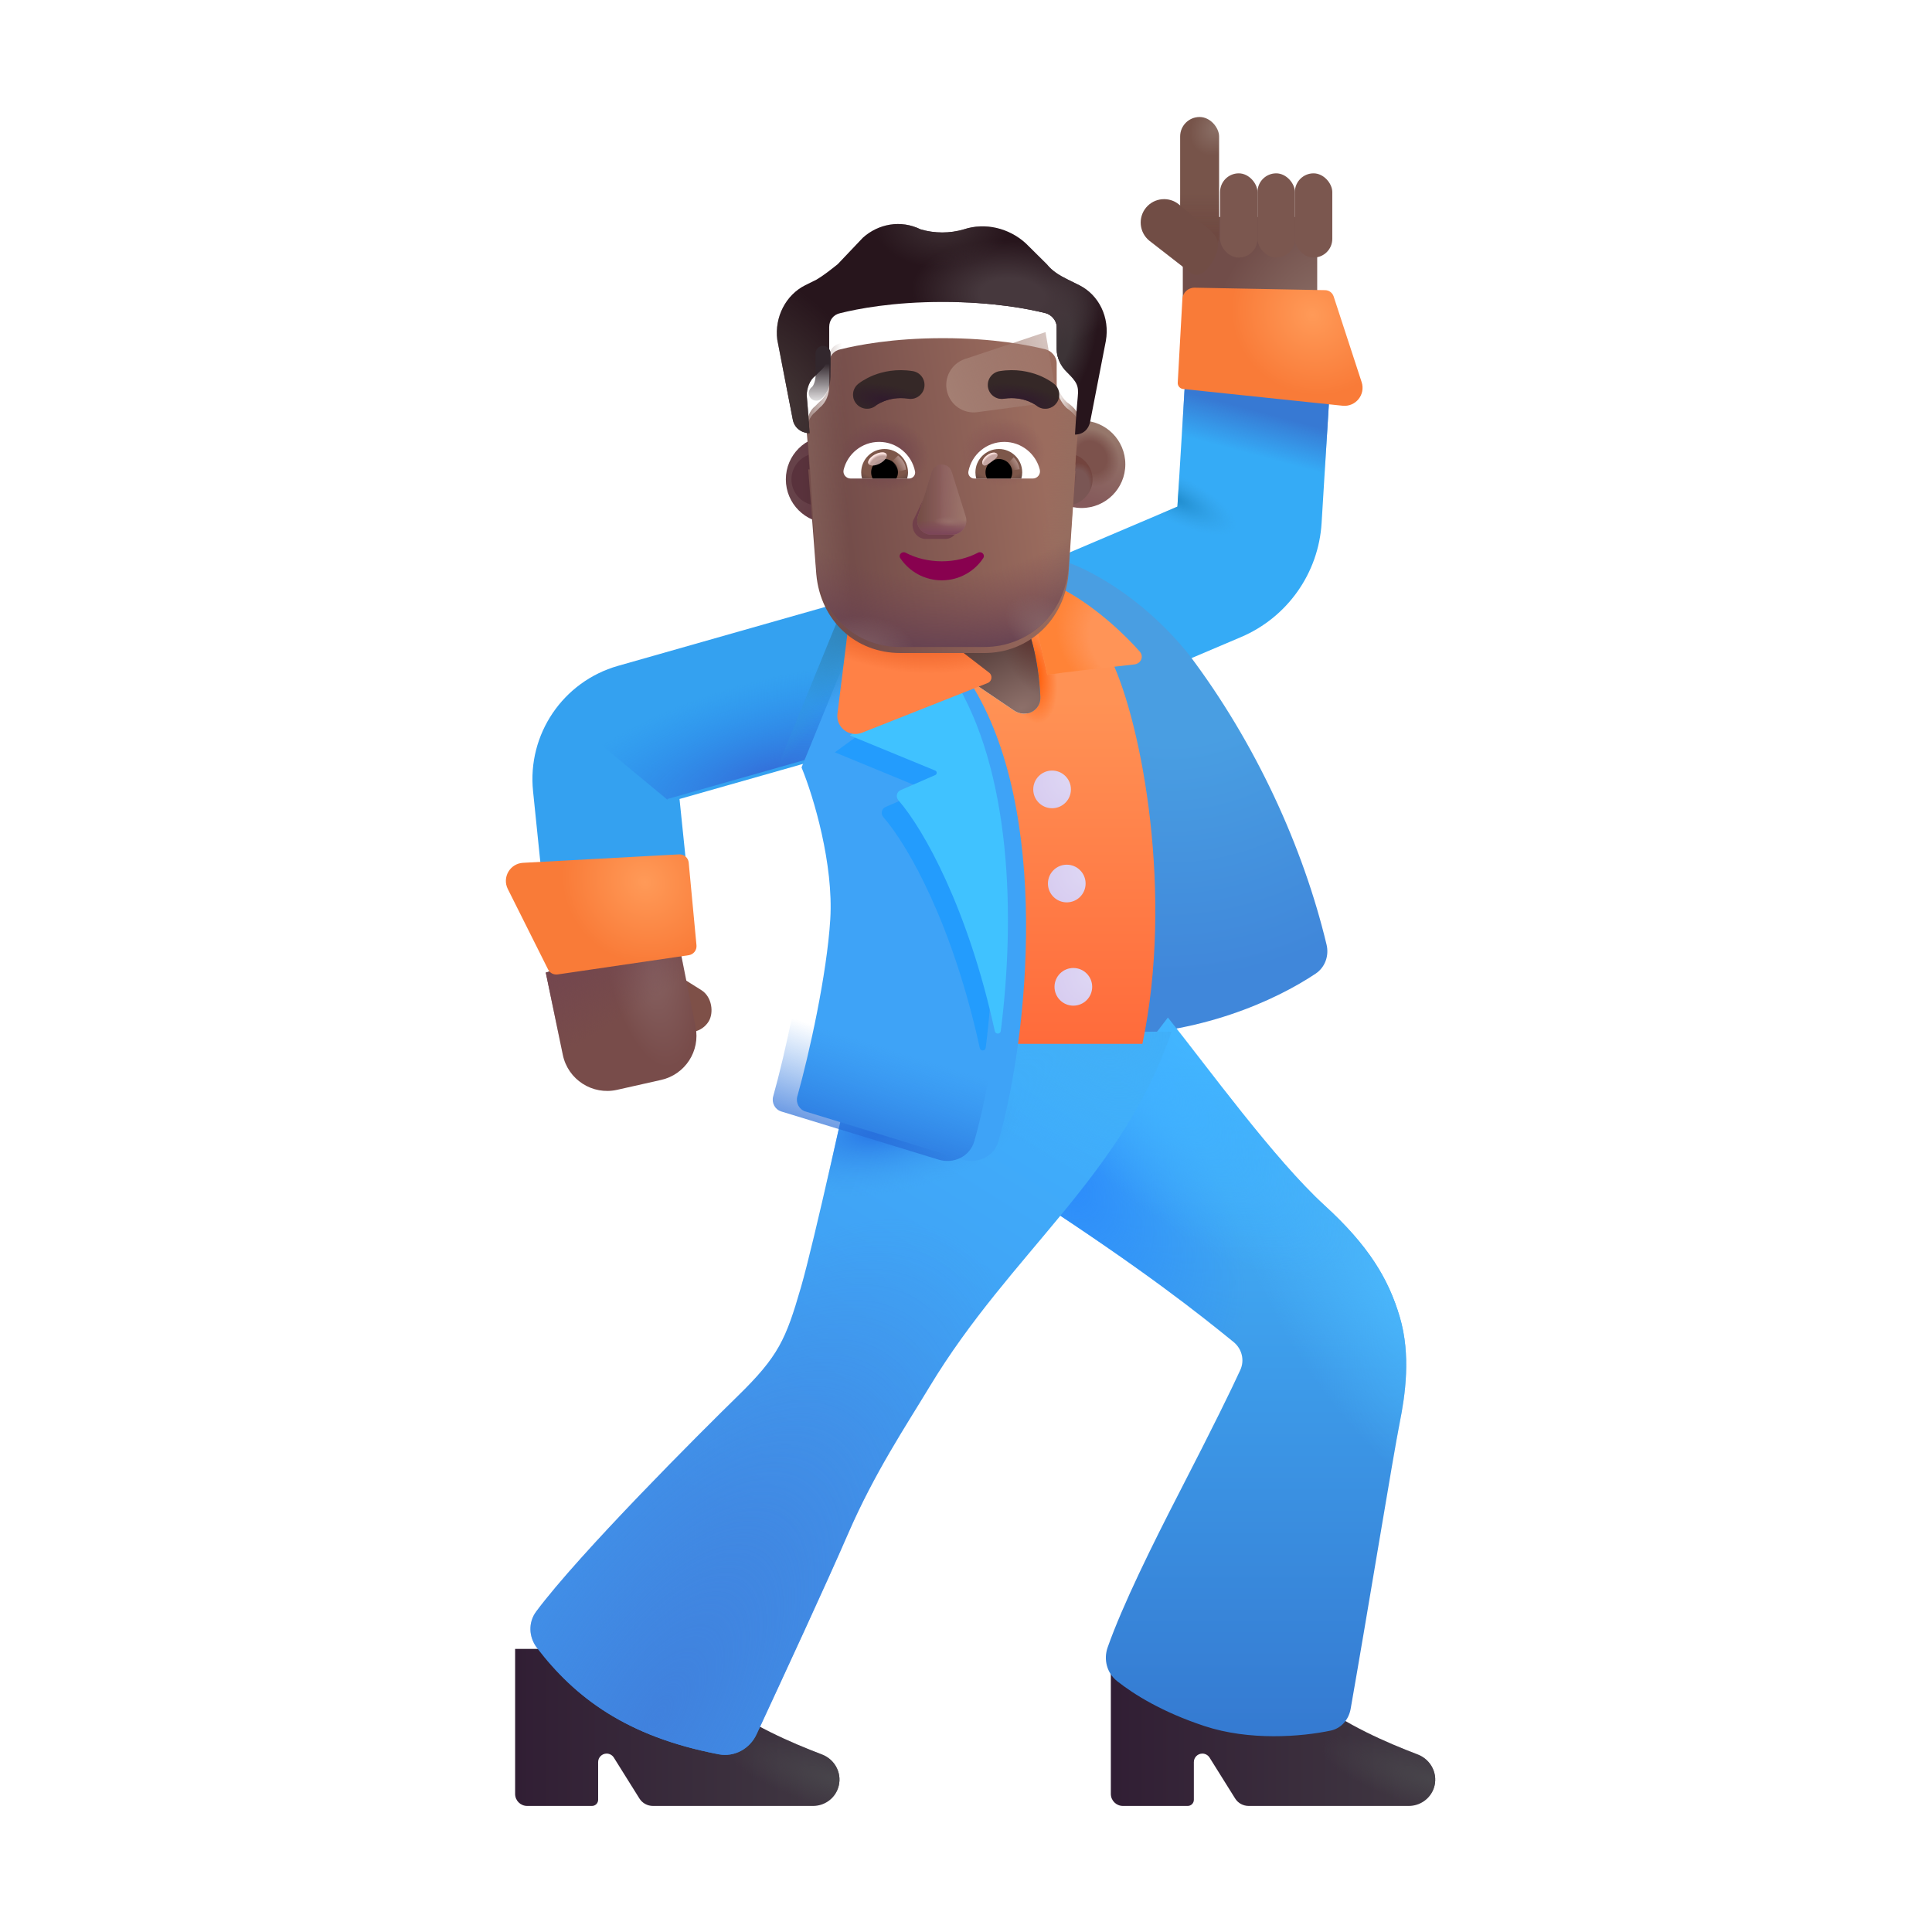 <svg width="32" height="32" viewBox="0 0 32 32" fill="none" xmlns="http://www.w3.org/2000/svg">
<g filter="url(#filter0_i_4002_613)">
<path d="M8.532 29.863V27.461H10.258L11.899 28.305C12.398 28.709 13.11 29.017 13.614 29.209C13.841 29.295 13.961 29.545 13.878 29.774C13.816 29.947 13.651 30.062 13.467 30.062H10.815C10.724 30.062 10.639 30.016 10.591 29.939L10.167 29.261C10.141 29.22 10.096 29.195 10.048 29.195C9.97 29.195 9.907 29.258 9.907 29.336V29.96C9.907 30.017 9.861 30.062 9.805 30.062H8.732C8.621 30.062 8.532 29.973 8.532 29.863Z" fill="url(#paint0_linear_4002_613)"/>
<path d="M8.532 29.863V27.461H10.258L11.899 28.305C12.398 28.709 13.11 29.017 13.614 29.209C13.841 29.295 13.961 29.545 13.878 29.774C13.816 29.947 13.651 30.062 13.467 30.062H10.815C10.724 30.062 10.639 30.016 10.591 29.939L10.167 29.261C10.141 29.22 10.096 29.195 10.048 29.195C9.97 29.195 9.907 29.258 9.907 29.336V29.96C9.907 30.017 9.861 30.062 9.805 30.062H8.732C8.621 30.062 8.532 29.973 8.532 29.863Z" fill="url(#paint1_radial_4002_613)"/>
</g>
<g filter="url(#filter1_i_4002_613)">
<path d="M18.399 29.863V27.461H20.126L21.766 28.305C22.265 28.709 22.977 29.017 23.481 29.209C23.708 29.295 23.828 29.545 23.746 29.774C23.683 29.947 23.518 30.062 23.334 30.062H20.682C20.591 30.062 20.506 30.016 20.458 29.939L20.034 29.261C20.008 29.22 19.963 29.195 19.915 29.195C19.837 29.195 19.774 29.258 19.774 29.336V29.96C19.774 30.017 19.728 30.062 19.672 30.062H18.599C18.489 30.062 18.399 29.973 18.399 29.863Z" fill="url(#paint2_linear_4002_613)"/>
<path d="M18.399 29.863V27.461H20.126L21.766 28.305C22.265 28.709 22.977 29.017 23.481 29.209C23.708 29.295 23.828 29.545 23.746 29.774C23.683 29.947 23.518 30.062 23.334 30.062H20.682C20.591 30.062 20.506 30.016 20.458 29.939L20.034 29.261C20.008 29.22 19.963 29.195 19.915 29.195C19.837 29.195 19.774 29.258 19.774 29.336V29.96C19.774 30.017 19.728 30.062 19.672 30.062H18.599C18.489 30.062 18.399 29.973 18.399 29.863Z" fill="url(#paint3_radial_4002_613)"/>
</g>
<g filter="url(#filter2_ii_4002_613)">
<path fill-rule="evenodd" clip-rule="evenodd" d="M21.817 6.383L21.69 8.461C21.64 9.293 21.123 10.025 20.355 10.352L16.901 11.82L15.962 9.612L19.302 8.191L19.421 6.237L21.817 6.383Z" fill="#35ABF6"/>
<path fill-rule="evenodd" clip-rule="evenodd" d="M21.817 6.383L21.69 8.461C21.64 9.293 21.123 10.025 20.355 10.352L16.901 11.82L15.962 9.612L19.302 8.191L19.421 6.237L21.817 6.383Z" fill="url(#paint4_radial_4002_613)"/>
<path fill-rule="evenodd" clip-rule="evenodd" d="M21.817 6.383L21.69 8.461C21.64 9.293 21.123 10.025 20.355 10.352L16.901 11.82L15.962 9.612L19.302 8.191L19.421 6.237L21.817 6.383Z" fill="url(#paint5_linear_4002_613)"/>
</g>
<g filter="url(#filter3_i_4002_613)">
<path d="M19.438 11.086C18.638 10.098 17.73 9.654 17.36 9.539L16.797 9.727L18.032 17.398C19.608 17.398 20.874 16.823 21.542 16.376C21.698 16.271 21.766 16.079 21.722 15.896C21.334 14.278 20.549 12.557 19.438 11.086Z" fill="url(#paint6_radial_4002_613)"/>
</g>
<g filter="url(#filter4_i_4002_613)">
<path d="M21.438 20.164C20.614 19.411 19.495 17.87 18.844 17.055L16.587 20.023C18.459 21.243 19.361 21.963 19.932 22.428C20.07 22.54 20.118 22.73 20.043 22.892C19.895 23.214 19.616 23.788 19.032 24.922C18.593 25.774 18.094 26.782 17.846 27.486C17.775 27.688 17.834 27.912 18.003 28.045C18.283 28.265 18.743 28.555 19.45 28.789C20.195 29.035 21.052 28.967 21.541 28.864C21.717 28.827 21.84 28.68 21.871 28.504C22.144 26.953 22.579 24.289 22.684 23.762C22.774 23.312 22.872 22.645 22.684 22.012C22.497 21.379 22.165 20.828 21.438 20.164Z" fill="url(#paint7_linear_4002_613)"/>
<path d="M21.438 20.164C20.614 19.411 19.495 17.87 18.844 17.055L16.587 20.023C18.459 21.243 19.361 21.963 19.932 22.428C20.07 22.54 20.118 22.73 20.043 22.892C19.895 23.214 19.616 23.788 19.032 24.922C18.593 25.774 18.094 26.782 17.846 27.486C17.775 27.688 17.834 27.912 18.003 28.045C18.283 28.265 18.743 28.555 19.45 28.789C20.195 29.035 21.052 28.967 21.541 28.864C21.717 28.827 21.84 28.68 21.871 28.504C22.144 26.953 22.579 24.289 22.684 23.762C22.774 23.312 22.872 22.645 22.684 22.012C22.497 21.379 22.165 20.828 21.438 20.164Z" fill="url(#paint8_radial_4002_613)"/>
<path d="M21.438 20.164C20.614 19.411 19.495 17.87 18.844 17.055L16.587 20.023C18.459 21.243 19.361 21.963 19.932 22.428C20.07 22.54 20.118 22.73 20.043 22.892C19.895 23.214 19.616 23.788 19.032 24.922C18.593 25.774 18.094 26.782 17.846 27.486C17.775 27.688 17.834 27.912 18.003 28.045C18.283 28.265 18.743 28.555 19.45 28.789C20.195 29.035 21.052 28.967 21.541 28.864C21.717 28.827 21.84 28.68 21.871 28.504C22.144 26.953 22.579 24.289 22.684 23.762C22.774 23.312 22.872 22.645 22.684 22.012C22.497 21.379 22.165 20.828 21.438 20.164Z" fill="url(#paint9_radial_4002_613)"/>
<path d="M21.438 20.164C20.614 19.411 19.495 17.87 18.844 17.055L16.587 20.023C18.459 21.243 19.361 21.963 19.932 22.428C20.07 22.54 20.118 22.73 20.043 22.892C19.895 23.214 19.616 23.788 19.032 24.922C18.593 25.774 18.094 26.782 17.846 27.486C17.775 27.688 17.834 27.912 18.003 28.045C18.283 28.265 18.743 28.555 19.45 28.789C20.195 29.035 21.052 28.967 21.541 28.864C21.717 28.827 21.84 28.68 21.871 28.504C22.144 26.953 22.579 24.289 22.684 23.762C22.774 23.312 22.872 22.645 22.684 22.012C22.497 21.379 22.165 20.828 21.438 20.164Z" fill="url(#paint10_radial_4002_613)"/>
</g>
<g filter="url(#filter5_i_4002_613)">
<path d="M12.766 21.523C12.983 20.775 13.532 18.271 13.797 17.109L14.219 17.289H18.903C18.087 19.688 16.239 20.946 14.899 23.164C14.49 23.841 13.985 24.594 13.547 25.602C13.177 26.455 12.493 27.928 12.031 28.926C11.92 29.165 11.665 29.306 11.406 29.257C9.873 28.963 9.021 28.313 8.392 27.491C8.257 27.313 8.247 27.073 8.38 26.893C9.101 25.924 11.11 23.919 11.719 23.324C12.395 22.664 12.516 22.387 12.766 21.523Z" fill="url(#paint11_linear_4002_613)"/>
<path d="M12.766 21.523C12.983 20.775 13.532 18.271 13.797 17.109L14.219 17.289H18.903C18.087 19.688 16.239 20.946 14.899 23.164C14.49 23.841 13.985 24.594 13.547 25.602C13.177 26.455 12.493 27.928 12.031 28.926C11.92 29.165 11.665 29.306 11.406 29.257C9.873 28.963 9.021 28.313 8.392 27.491C8.257 27.313 8.247 27.073 8.38 26.893C9.101 25.924 11.11 23.919 11.719 23.324C12.395 22.664 12.516 22.387 12.766 21.523Z" fill="url(#paint12_radial_4002_613)"/>
<path d="M12.766 21.523C12.983 20.775 13.532 18.271 13.797 17.109L14.219 17.289H18.903C18.087 19.688 16.239 20.946 14.899 23.164C14.49 23.841 13.985 24.594 13.547 25.602C13.177 26.455 12.493 27.928 12.031 28.926C11.92 29.165 11.665 29.306 11.406 29.257C9.873 28.963 9.021 28.313 8.392 27.491C8.257 27.313 8.247 27.073 8.38 26.893C9.101 25.924 11.11 23.919 11.719 23.324C12.395 22.664 12.516 22.387 12.766 21.523Z" fill="url(#paint13_radial_4002_613)"/>
<path d="M12.766 21.523C12.983 20.775 13.532 18.271 13.797 17.109L14.219 17.289H18.903C18.087 19.688 16.239 20.946 14.899 23.164C14.49 23.841 13.985 24.594 13.547 25.602C13.177 26.455 12.493 27.928 12.031 28.926C11.92 29.165 11.665 29.306 11.406 29.257C9.873 28.963 9.021 28.313 8.392 27.491C8.257 27.313 8.247 27.073 8.38 26.893C9.101 25.924 11.11 23.919 11.719 23.324C12.395 22.664 12.516 22.387 12.766 21.523Z" fill="url(#paint14_radial_4002_613)"/>
</g>
<path fill-rule="evenodd" clip-rule="evenodd" d="M18.407 10.93C18.922 12.016 19.438 14.828 18.922 17.289H14.829C14.771 15.544 14.547 11.683 14.11 10.195H17.547L18.407 10.93ZM16.95 10.25C17.038 10.4 17.204 10.894 17.232 11.542C17.242 11.772 16.986 11.898 16.796 11.769L14.555 10.25H16.95Z" fill="url(#paint15_linear_4002_613)"/>
<path fill-rule="evenodd" clip-rule="evenodd" d="M18.407 10.93C18.922 12.016 19.438 14.828 18.922 17.289H14.829C14.771 15.544 14.547 11.683 14.11 10.195H17.547L18.407 10.93ZM16.95 10.25C17.038 10.4 17.204 10.894 17.232 11.542C17.242 11.772 16.986 11.898 16.796 11.769L14.555 10.25H16.95Z" fill="url(#paint16_radial_4002_613)"/>
<g filter="url(#filter6_ii_4002_613)">
<path fill-rule="evenodd" clip-rule="evenodd" d="M10.035 11.029L14.251 9.83L14.907 12.139L11.055 13.234L11.296 15.576L8.908 15.822L8.629 13.104C8.532 12.163 9.125 11.288 10.035 11.029Z" fill="#34A1F0"/>
</g>
<path d="M14.25 9.83L10.035 11.029C9.66 11.136 9.339 11.347 9.098 11.624L11.056 13.247L11.055 13.234L14.907 12.139L14.25 9.83Z" fill="url(#paint17_radial_4002_613)"/>
<g filter="url(#filter7_i_4002_613)">
<path d="M12.876 12.711L14.029 9.887L15.672 11.305C17.013 13.415 16.636 17.158 16.138 18.901C16.066 19.154 15.797 19.284 15.546 19.207L12.942 18.41C12.836 18.378 12.777 18.266 12.806 18.16C13.001 17.465 13.295 16.146 13.352 15.227C13.408 14.32 13.079 13.203 12.876 12.711Z" fill="#3EA3F7"/>
</g>
<path d="M12.876 12.711L14.033 9.883L15.672 11.305C17.013 13.415 16.636 17.158 16.138 18.901C16.066 19.154 15.797 19.284 15.546 19.207L12.942 18.41C12.836 18.378 12.777 18.266 12.806 18.16C13.001 17.465 13.295 16.146 13.352 15.227C13.408 14.32 13.079 13.203 12.876 12.711Z" fill="url(#paint18_linear_4002_613)"/>
<path d="M12.876 12.711L14.033 9.883L15.672 11.305C17.013 13.415 16.636 17.158 16.138 18.901C16.066 19.154 15.797 19.284 15.546 19.207L12.942 18.41C12.836 18.378 12.777 18.266 12.806 18.16C13.001 17.465 13.295 16.146 13.352 15.227C13.408 14.32 13.079 13.203 12.876 12.711Z" fill="url(#paint19_radial_4002_613)"/>
<path d="M12.876 12.711L14.033 9.883L15.672 11.305C17.013 13.415 16.636 17.158 16.138 18.901C16.066 19.154 15.797 19.284 15.546 19.207L12.942 18.41C12.836 18.378 12.777 18.266 12.806 18.16C13.001 17.465 13.295 16.146 13.352 15.227C13.408 14.32 13.079 13.203 12.876 12.711Z" fill="url(#paint20_radial_4002_613)"/>
<g filter="url(#filter8_f_4002_613)">
<path d="M15.36 11.343L15.523 11.477C16.512 13.034 16.566 15.48 16.326 17.356C16.319 17.412 16.24 17.413 16.228 17.358C15.784 15.325 15.053 14.019 14.631 13.534C14.585 13.48 14.601 13.396 14.666 13.367L15.242 13.116C15.274 13.102 15.273 13.056 15.241 13.043L13.828 12.461L15.36 11.343Z" fill="#239CFD"/>
</g>
<g filter="url(#filter9_i_4002_613)">
<path d="M15.509 11.164L15.672 11.298C16.661 12.855 16.715 15.301 16.476 17.176C16.468 17.232 16.389 17.234 16.377 17.179C15.933 15.145 15.202 13.84 14.78 13.354C14.734 13.301 14.751 13.216 14.815 13.188L15.391 12.937C15.423 12.923 15.423 12.877 15.39 12.863L13.977 12.282L15.509 11.164Z" fill="#40C2FF"/>
</g>
<g filter="url(#filter10_i_4002_613)">
<path d="M18.577 10.891C18.347 10.631 17.891 10.184 17.348 9.887H16.731L17.047 11.277C17.32 11.235 18.023 11.157 18.488 11.105C18.599 11.092 18.65 10.974 18.577 10.891Z" fill="#FF9457"/>
<path d="M18.577 10.891C18.347 10.631 17.891 10.184 17.348 9.887H16.731L17.047 11.277C17.32 11.235 18.023 11.157 18.488 11.105C18.599 11.092 18.65 10.974 18.577 10.891Z" fill="url(#paint21_radial_4002_613)"/>
</g>
<path d="M17.232 11.542C17.204 10.894 17.038 10.4 16.95 10.25H14.555L16.796 11.769C16.986 11.898 17.242 11.772 17.232 11.542Z" fill="url(#paint22_radial_4002_613)"/>
<path d="M17.232 11.542C17.204 10.894 17.038 10.4 16.95 10.25H14.555L16.796 11.769C16.986 11.898 17.242 11.772 17.232 11.542Z" fill="url(#paint23_radial_4002_613)"/>
<path d="M17.232 11.542C17.204 10.894 17.038 10.4 16.95 10.25H14.555L16.796 11.769C16.986 11.898 17.242 11.772 17.232 11.542Z" fill="url(#paint24_radial_4002_613)"/>
<g filter="url(#filter11_i_4002_613)">
<path d="M13.771 11.97L14.032 9.883H14.45L16.283 11.291C16.344 11.338 16.331 11.435 16.259 11.463L14.179 12.286C13.967 12.37 13.742 12.196 13.771 11.97Z" fill="#FF8146"/>
<path d="M13.771 11.97L14.032 9.883H14.45L16.283 11.291C16.344 11.338 16.331 11.435 16.259 11.463L14.179 12.286C13.967 12.37 13.742 12.196 13.771 11.97Z" fill="url(#paint25_radial_4002_613)"/>
</g>
<g filter="url(#filter12_di_4002_613)">
<circle cx="17.551" cy="12.945" r="0.312" fill="url(#paint26_radial_4002_613)"/>
</g>
<g filter="url(#filter13_di_4002_613)">
<circle cx="17.794" cy="14.504" r="0.312" fill="url(#paint27_radial_4002_613)"/>
</g>
<g filter="url(#filter14_di_4002_613)">
<circle cx="17.903" cy="16.215" r="0.312" fill="url(#paint28_radial_4002_613)"/>
</g>
<g filter="url(#filter15_i_4002_613)">
<rect x="10.929" y="16.017" width="1.191" height="0.754" rx="0.377" transform="rotate(32.175 10.929 16.017)" fill="#7E5048"/>
</g>
<g filter="url(#filter16_i_4002_613)">
<path d="M9.322 17.597L9.04 16.234L11.211 15.586L11.521 17.134C11.601 17.533 11.348 17.923 10.95 18.012L10.221 18.176C9.812 18.268 9.407 18.007 9.322 17.597Z" fill="url(#paint29_radial_4002_613)"/>
<path d="M9.322 17.597L9.04 16.234L11.211 15.586L11.521 17.134C11.601 17.533 11.348 17.923 10.95 18.012L10.221 18.176C9.812 18.268 9.407 18.007 9.322 17.597Z" fill="url(#paint30_linear_4002_613)"/>
</g>
<g filter="url(#filter17_i_4002_613)">
<path d="M11.099 14.351L8.513 14.491C8.297 14.503 8.164 14.732 8.261 14.925L8.929 16.259C8.958 16.316 9.021 16.349 9.085 16.34L11.258 16.021C11.337 16.009 11.393 15.938 11.386 15.858L11.257 14.487C11.249 14.407 11.179 14.347 11.099 14.351Z" fill="url(#paint31_radial_4002_613)"/>
</g>
<rect x="19.591" y="3.594" width="2.226" height="2.004" fill="url(#paint32_radial_4002_613)"/>
<rect x="19.547" y="1.938" width="0.645" height="2.293" rx="0.322" fill="url(#paint33_radial_4002_613)"/>
<rect x="19.547" y="1.938" width="0.645" height="2.293" rx="0.322" fill="url(#paint34_linear_4002_613)"/>
<g filter="url(#filter18_i_4002_613)">
<path d="M18.882 3.539C19.019 3.374 19.263 3.351 19.428 3.487L19.925 3.898C20.09 4.034 20.135 4.172 19.976 4.444C19.922 4.537 19.769 4.742 19.604 4.606L18.934 4.085C18.769 3.948 18.746 3.704 18.882 3.539Z" fill="#714D45"/>
</g>
<g filter="url(#filter19_i_4002_613)">
<rect x="21.197" y="2.871" width="0.62" height="1.395" rx="0.31" fill="#7B574F"/>
</g>
<g filter="url(#filter20_i_4002_613)">
<rect x="20.578" y="2.871" width="0.62" height="1.395" rx="0.31" fill="#7B574F"/>
</g>
<g filter="url(#filter21_i_4002_613)">
<rect x="19.958" y="2.871" width="0.62" height="1.395" rx="0.31" fill="#7B574F"/>
</g>
<g filter="url(#filter22_i_4002_613)">
<path d="M19.434 5.153L19.357 6.538C19.354 6.591 19.393 6.637 19.446 6.643L22.087 6.92C22.303 6.943 22.471 6.736 22.403 6.529L21.939 5.109C21.919 5.049 21.863 5.007 21.799 5.006L19.638 4.965C19.53 4.963 19.44 5.046 19.434 5.153Z" fill="url(#paint35_radial_4002_613)"/>
</g>
<g filter="url(#filter23_i_4002_613)">
<circle cx="13.54" cy="7.94" r="0.724" fill="url(#paint36_radial_4002_613)"/>
</g>
<g filter="url(#filter24_f_4002_613)">
<circle cx="13.54" cy="7.94" r="0.431" fill="url(#paint37_linear_4002_613)"/>
</g>
<g filter="url(#filter25_i_4002_613)">
<circle cx="17.665" cy="7.94" r="0.724" fill="url(#paint38_linear_4002_613)"/>
<circle cx="17.665" cy="7.94" r="0.724" fill="url(#paint39_radial_4002_613)"/>
</g>
<g filter="url(#filter26_f_4002_613)">
<circle cx="17.665" cy="7.94" r="0.431" fill="#7A5654"/>
<circle cx="17.665" cy="7.94" r="0.431" fill="url(#paint40_radial_4002_613)"/>
<circle cx="17.665" cy="7.94" r="0.431" fill="url(#paint41_radial_4002_613)"/>
</g>
<g filter="url(#filter27_i_4002_613)">
<path d="M13.387 7.674C13.395 7.675 13.402 7.675 13.409 7.675C13.409 7.675 13.385 7.305 13.362 7.05C13.362 6.935 13.409 6.796 13.502 6.727L13.572 6.657C13.688 6.565 13.734 6.426 13.734 6.287V5.917C13.734 5.802 13.804 5.709 13.92 5.686C14.2 5.617 14.781 5.501 15.618 5.501C16.456 5.501 17.037 5.617 17.316 5.686C17.409 5.709 17.502 5.802 17.502 5.917V6.287C17.502 6.426 17.572 6.565 17.665 6.657C17.883 6.81 17.869 6.894 17.851 7.074C17.828 7.305 17.805 7.698 17.805 7.698C17.807 7.698 17.81 7.698 17.812 7.698L17.697 9.414C17.628 10.182 17.024 10.716 16.305 10.716H14.913C14.171 10.716 13.591 10.182 13.521 9.414L13.387 7.674Z" fill="url(#paint42_linear_4002_613)"/>
<path d="M13.387 7.674C13.395 7.675 13.402 7.675 13.409 7.675C13.409 7.675 13.385 7.305 13.362 7.05C13.362 6.935 13.409 6.796 13.502 6.727L13.572 6.657C13.688 6.565 13.734 6.426 13.734 6.287V5.917C13.734 5.802 13.804 5.709 13.92 5.686C14.2 5.617 14.781 5.501 15.618 5.501C16.456 5.501 17.037 5.617 17.316 5.686C17.409 5.709 17.502 5.802 17.502 5.917V6.287C17.502 6.426 17.572 6.565 17.665 6.657C17.883 6.81 17.869 6.894 17.851 7.074C17.828 7.305 17.805 7.698 17.805 7.698C17.807 7.698 17.81 7.698 17.812 7.698L17.697 9.414C17.628 10.182 17.024 10.716 16.305 10.716H14.913C14.171 10.716 13.591 10.182 13.521 9.414L13.387 7.674Z" fill="url(#paint43_radial_4002_613)"/>
<path d="M13.387 7.674C13.395 7.675 13.402 7.675 13.409 7.675C13.409 7.675 13.385 7.305 13.362 7.05C13.362 6.935 13.409 6.796 13.502 6.727L13.572 6.657C13.688 6.565 13.734 6.426 13.734 6.287V5.917C13.734 5.802 13.804 5.709 13.92 5.686C14.2 5.617 14.781 5.501 15.618 5.501C16.456 5.501 17.037 5.617 17.316 5.686C17.409 5.709 17.502 5.802 17.502 5.917V6.287C17.502 6.426 17.572 6.565 17.665 6.657C17.883 6.81 17.869 6.894 17.851 7.074C17.828 7.305 17.805 7.698 17.805 7.698C17.807 7.698 17.81 7.698 17.812 7.698L17.697 9.414C17.628 10.182 17.024 10.716 16.305 10.716H14.913C14.171 10.716 13.591 10.182 13.521 9.414L13.387 7.674Z" fill="url(#paint44_radial_4002_613)"/>
</g>
<path d="M13.362 7.05C13.362 6.935 13.409 6.796 13.502 6.727L13.572 6.657C13.688 6.565 13.734 6.426 13.734 6.287V5.917C13.734 5.802 13.804 5.709 13.92 5.686C14.2 5.617 14.781 5.501 15.618 5.501C16.456 5.501 17.037 5.617 17.316 5.686C17.409 5.709 17.502 5.802 17.502 5.917V6.287C17.502 6.426 17.572 6.565 17.665 6.657C17.883 6.81 17.869 6.894 17.851 7.074C17.828 7.305 17.805 7.698 17.805 7.698C17.807 7.698 17.81 7.698 17.812 7.698L17.697 9.414C17.628 10.182 17.024 10.716 16.305 10.716H14.913C14.171 10.716 13.591 10.182 13.521 9.414C13.46 8.627 13.434 7.837 13.362 7.05Z" fill="url(#paint45_linear_4002_613)"/>
<path d="M13.362 7.05C13.362 6.935 13.409 6.796 13.502 6.727L13.572 6.657C13.688 6.565 13.734 6.426 13.734 6.287V5.917C13.734 5.802 13.804 5.709 13.92 5.686C14.2 5.617 14.781 5.501 15.618 5.501C16.456 5.501 17.037 5.617 17.316 5.686C17.409 5.709 17.502 5.802 17.502 5.917V6.287C17.502 6.426 17.572 6.565 17.665 6.657C17.883 6.81 17.869 6.894 17.851 7.074C17.828 7.305 17.805 7.698 17.805 7.698C17.807 7.698 17.81 7.698 17.812 7.698L17.697 9.414C17.628 10.182 17.024 10.716 16.305 10.716H14.913C14.171 10.716 13.591 10.182 13.521 9.414C13.46 8.627 13.434 7.837 13.362 7.05Z" fill="url(#paint46_linear_4002_613)"/>
<path d="M13.362 7.05C13.362 6.935 13.409 6.796 13.502 6.727L13.572 6.657C13.688 6.565 13.734 6.426 13.734 6.287V5.917C13.734 5.802 13.804 5.709 13.92 5.686C14.2 5.617 14.781 5.501 15.618 5.501C16.456 5.501 17.037 5.617 17.316 5.686C17.409 5.709 17.502 5.802 17.502 5.917V6.287C17.502 6.426 17.572 6.565 17.665 6.657C17.883 6.81 17.869 6.894 17.851 7.074C17.828 7.305 17.805 7.698 17.805 7.698C17.807 7.698 17.81 7.698 17.812 7.698L17.697 9.414C17.628 10.182 17.024 10.716 16.305 10.716H14.913C14.171 10.716 13.591 10.182 13.521 9.414C13.46 8.627 13.434 7.837 13.362 7.05Z" fill="url(#paint47_radial_4002_613)"/>
<path d="M13.362 7.05C13.362 6.935 13.409 6.796 13.502 6.727L13.572 6.657C13.688 6.565 13.734 6.426 13.734 6.287V5.917C13.734 5.802 13.804 5.709 13.92 5.686C14.2 5.617 14.781 5.501 15.618 5.501C16.456 5.501 17.037 5.617 17.316 5.686C17.409 5.709 17.502 5.802 17.502 5.917V6.287C17.502 6.426 17.572 6.565 17.665 6.657C17.883 6.81 17.869 6.894 17.851 7.074C17.828 7.305 17.805 7.698 17.805 7.698C17.807 7.698 17.81 7.698 17.812 7.698L17.697 9.414C17.628 10.182 17.024 10.716 16.305 10.716H14.913C14.171 10.716 13.591 10.182 13.521 9.414C13.46 8.627 13.434 7.837 13.362 7.05Z" fill="url(#paint48_radial_4002_613)"/>
<path d="M13.362 7.05C13.362 6.935 13.409 6.796 13.502 6.727L13.572 6.657C13.688 6.565 13.734 6.426 13.734 6.287V5.917C13.734 5.802 13.804 5.709 13.92 5.686C14.2 5.617 14.781 5.501 15.618 5.501C16.456 5.501 17.037 5.617 17.316 5.686C17.409 5.709 17.502 5.802 17.502 5.917V6.287C17.502 6.426 17.572 6.565 17.665 6.657C17.883 6.81 17.869 6.894 17.851 7.074C17.828 7.305 17.805 7.698 17.805 7.698C17.807 7.698 17.81 7.698 17.812 7.698L17.697 9.414C17.628 10.182 17.024 10.716 16.305 10.716H14.913C14.171 10.716 13.591 10.182 13.521 9.414C13.46 8.627 13.434 7.837 13.362 7.05Z" fill="url(#paint49_radial_4002_613)"/>
<g filter="url(#filter28_f_4002_613)">
<path d="M17.317 5.501L15.983 5.946C15.756 6.022 15.627 6.261 15.688 6.492C15.746 6.714 15.96 6.857 16.187 6.827L17.514 6.649L17.317 5.501Z" fill="url(#paint50_linear_4002_613)"/>
</g>
<g filter="url(#filter29_i_4002_613)">
<path d="M17.688 5.131L17.874 5.223C18.2 5.385 18.386 5.755 18.316 6.149L18.06 7.467C18.038 7.603 17.948 7.694 17.812 7.698C17.81 7.698 17.807 7.698 17.805 7.698C17.805 7.698 17.828 7.305 17.851 7.074C17.87 6.886 17.837 6.828 17.665 6.657C17.572 6.565 17.502 6.426 17.502 6.287V5.917C17.502 5.802 17.409 5.709 17.316 5.686C17.037 5.617 16.456 5.501 15.618 5.501C14.781 5.501 14.199 5.617 13.92 5.686C13.804 5.709 13.734 5.802 13.734 5.917V6.287C13.734 6.426 13.688 6.565 13.571 6.657L13.502 6.727C13.409 6.796 13.362 6.935 13.362 7.05C13.385 7.305 13.409 7.675 13.409 7.675C13.401 7.675 13.394 7.675 13.387 7.674C13.257 7.665 13.152 7.575 13.13 7.444L12.874 6.125C12.827 5.755 13.013 5.385 13.339 5.223L13.525 5.131C13.641 5.062 13.758 4.969 13.874 4.877L14.292 4.437C14.548 4.206 14.92 4.137 15.246 4.298C15.479 4.368 15.735 4.368 15.967 4.298C16.316 4.183 16.711 4.275 16.99 4.53L17.339 4.877C17.432 4.992 17.549 5.062 17.688 5.131Z" fill="#27151C"/>
<path d="M17.688 5.131L17.874 5.223C18.2 5.385 18.386 5.755 18.316 6.149L18.06 7.467C18.038 7.603 17.948 7.694 17.812 7.698C17.81 7.698 17.807 7.698 17.805 7.698C17.805 7.698 17.828 7.305 17.851 7.074C17.87 6.886 17.837 6.828 17.665 6.657C17.572 6.565 17.502 6.426 17.502 6.287V5.917C17.502 5.802 17.409 5.709 17.316 5.686C17.037 5.617 16.456 5.501 15.618 5.501C14.781 5.501 14.199 5.617 13.92 5.686C13.804 5.709 13.734 5.802 13.734 5.917V6.287C13.734 6.426 13.688 6.565 13.571 6.657L13.502 6.727C13.409 6.796 13.362 6.935 13.362 7.05C13.385 7.305 13.409 7.675 13.409 7.675C13.401 7.675 13.394 7.675 13.387 7.674C13.257 7.665 13.152 7.575 13.13 7.444L12.874 6.125C12.827 5.755 13.013 5.385 13.339 5.223L13.525 5.131C13.641 5.062 13.758 4.969 13.874 4.877L14.292 4.437C14.548 4.206 14.92 4.137 15.246 4.298C15.479 4.368 15.735 4.368 15.967 4.298C16.316 4.183 16.711 4.275 16.99 4.53L17.339 4.877C17.432 4.992 17.549 5.062 17.688 5.131Z" fill="url(#paint51_radial_4002_613)"/>
<path d="M17.688 5.131L17.874 5.223C18.2 5.385 18.386 5.755 18.316 6.149L18.06 7.467C18.038 7.603 17.948 7.694 17.812 7.698C17.81 7.698 17.807 7.698 17.805 7.698C17.805 7.698 17.828 7.305 17.851 7.074C17.87 6.886 17.837 6.828 17.665 6.657C17.572 6.565 17.502 6.426 17.502 6.287V5.917C17.502 5.802 17.409 5.709 17.316 5.686C17.037 5.617 16.456 5.501 15.618 5.501C14.781 5.501 14.199 5.617 13.92 5.686C13.804 5.709 13.734 5.802 13.734 5.917V6.287C13.734 6.426 13.688 6.565 13.571 6.657L13.502 6.727C13.409 6.796 13.362 6.935 13.362 7.05C13.385 7.305 13.409 7.675 13.409 7.675C13.401 7.675 13.394 7.675 13.387 7.674C13.257 7.665 13.152 7.575 13.13 7.444L12.874 6.125C12.827 5.755 13.013 5.385 13.339 5.223L13.525 5.131C13.641 5.062 13.758 4.969 13.874 4.877L14.292 4.437C14.548 4.206 14.92 4.137 15.246 4.298C15.479 4.368 15.735 4.368 15.967 4.298C16.316 4.183 16.711 4.275 16.99 4.53L17.339 4.877C17.432 4.992 17.549 5.062 17.688 5.131Z" fill="url(#paint52_radial_4002_613)"/>
<path d="M17.688 5.131L17.874 5.223C18.2 5.385 18.386 5.755 18.316 6.149L18.06 7.467C18.038 7.603 17.948 7.694 17.812 7.698C17.81 7.698 17.807 7.698 17.805 7.698C17.805 7.698 17.828 7.305 17.851 7.074C17.87 6.886 17.837 6.828 17.665 6.657C17.572 6.565 17.502 6.426 17.502 6.287V5.917C17.502 5.802 17.409 5.709 17.316 5.686C17.037 5.617 16.456 5.501 15.618 5.501C14.781 5.501 14.199 5.617 13.92 5.686C13.804 5.709 13.734 5.802 13.734 5.917V6.287C13.734 6.426 13.688 6.565 13.571 6.657L13.502 6.727C13.409 6.796 13.362 6.935 13.362 7.05C13.385 7.305 13.409 7.675 13.409 7.675C13.401 7.675 13.394 7.675 13.387 7.674C13.257 7.665 13.152 7.575 13.13 7.444L12.874 6.125C12.827 5.755 13.013 5.385 13.339 5.223L13.525 5.131C13.641 5.062 13.758 4.969 13.874 4.877L14.292 4.437C14.548 4.206 14.92 4.137 15.246 4.298C15.479 4.368 15.735 4.368 15.967 4.298C16.316 4.183 16.711 4.275 16.99 4.53L17.339 4.877C17.432 4.992 17.549 5.062 17.688 5.131Z" fill="url(#paint53_radial_4002_613)"/>
<path d="M17.688 5.131L17.874 5.223C18.2 5.385 18.386 5.755 18.316 6.149L18.06 7.467C18.038 7.603 17.948 7.694 17.812 7.698C17.81 7.698 17.807 7.698 17.805 7.698C17.805 7.698 17.828 7.305 17.851 7.074C17.87 6.886 17.837 6.828 17.665 6.657C17.572 6.565 17.502 6.426 17.502 6.287V5.917C17.502 5.802 17.409 5.709 17.316 5.686C17.037 5.617 16.456 5.501 15.618 5.501C14.781 5.501 14.199 5.617 13.92 5.686C13.804 5.709 13.734 5.802 13.734 5.917V6.287C13.734 6.426 13.688 6.565 13.571 6.657L13.502 6.727C13.409 6.796 13.362 6.935 13.362 7.05C13.385 7.305 13.409 7.675 13.409 7.675C13.401 7.675 13.394 7.675 13.387 7.674C13.257 7.665 13.152 7.575 13.13 7.444L12.874 6.125C12.827 5.755 13.013 5.385 13.339 5.223L13.525 5.131C13.641 5.062 13.758 4.969 13.874 4.877L14.292 4.437C14.548 4.206 14.92 4.137 15.246 4.298C15.479 4.368 15.735 4.368 15.967 4.298C16.316 4.183 16.711 4.275 16.99 4.53L17.339 4.877C17.432 4.992 17.549 5.062 17.688 5.131Z" fill="url(#paint54_radial_4002_613)"/>
</g>
<g filter="url(#filter30_f_4002_613)">
<path d="M15.479 7.887L15.124 8.624C15.08 8.775 15.185 8.927 15.335 8.927H15.655C15.805 8.927 15.911 8.773 15.867 8.624L15.651 7.887C15.604 7.724 15.528 7.724 15.479 7.887Z" fill="#71404A"/>
</g>
<g filter="url(#filter31_f_4002_613)">
<path d="M15.433 7.816L15.203 8.553C15.155 8.705 15.268 8.856 15.428 8.856H15.769C15.929 8.856 16.042 8.702 15.995 8.553L15.764 7.816C15.715 7.653 15.485 7.653 15.433 7.816Z" fill="#8C5F5E"/>
<path d="M15.433 7.816L15.203 8.553C15.155 8.705 15.268 8.856 15.428 8.856H15.769C15.929 8.856 16.042 8.702 15.995 8.553L15.764 7.816C15.715 7.653 15.485 7.653 15.433 7.816Z" fill="url(#paint55_linear_4002_613)"/>
<path d="M15.433 7.816L15.203 8.553C15.155 8.705 15.268 8.856 15.428 8.856H15.769C15.929 8.856 16.042 8.702 15.995 8.553L15.764 7.816C15.715 7.653 15.485 7.653 15.433 7.816Z" fill="url(#paint56_linear_4002_613)"/>
<path d="M15.433 7.816L15.203 8.553C15.155 8.705 15.268 8.856 15.428 8.856H15.769C15.929 8.856 16.042 8.702 15.995 8.553L15.764 7.816C15.715 7.653 15.485 7.653 15.433 7.816Z" fill="url(#paint57_linear_4002_613)"/>
<path d="M15.433 7.816L15.203 8.553C15.155 8.705 15.268 8.856 15.428 8.856H15.769C15.929 8.856 16.042 8.702 15.995 8.553L15.764 7.816C15.715 7.653 15.485 7.653 15.433 7.816Z" fill="url(#paint58_radial_4002_613)"/>
</g>
<path d="M15.599 9.297C15.379 9.297 15.172 9.245 14.998 9.154C14.939 9.124 14.875 9.191 14.912 9.245C15.058 9.465 15.311 9.612 15.599 9.612C15.887 9.612 16.14 9.465 16.285 9.245C16.323 9.189 16.259 9.124 16.199 9.154C16.026 9.245 15.821 9.297 15.599 9.297Z" fill="#88014F"/>
<g filter="url(#filter32_i_4002_613)">
<path d="M17.212 6.76L17.211 6.76L17.21 6.759L17.208 6.758L17.203 6.753C17.199 6.75 17.194 6.746 17.188 6.742C17.175 6.732 17.158 6.72 17.136 6.707C17.093 6.68 17.032 6.646 16.954 6.615C16.798 6.554 16.576 6.504 16.307 6.547C16.181 6.567 16.094 6.685 16.114 6.812C16.134 6.938 16.253 7.024 16.379 7.004C16.552 6.977 16.69 7.009 16.784 7.046C16.831 7.065 16.867 7.085 16.89 7.099C16.902 7.106 16.91 7.112 16.914 7.115C16.916 7.116 16.917 7.117 16.918 7.118C17.016 7.198 17.16 7.184 17.241 7.086C17.323 6.988 17.31 6.842 17.212 6.76Z" fill="#352827"/>
<path d="M17.212 6.76L17.211 6.76L17.21 6.759L17.208 6.758L17.203 6.753C17.199 6.75 17.194 6.746 17.188 6.742C17.175 6.732 17.158 6.72 17.136 6.707C17.093 6.68 17.032 6.646 16.954 6.615C16.798 6.554 16.576 6.504 16.307 6.547C16.181 6.567 16.094 6.685 16.114 6.812C16.134 6.938 16.253 7.024 16.379 7.004C16.552 6.977 16.69 7.009 16.784 7.046C16.831 7.065 16.867 7.085 16.89 7.099C16.902 7.106 16.91 7.112 16.914 7.115C16.916 7.116 16.917 7.117 16.918 7.118C17.016 7.198 17.16 7.184 17.241 7.086C17.323 6.988 17.31 6.842 17.212 6.76Z" fill="url(#paint59_radial_4002_613)"/>
</g>
<g filter="url(#filter33_i_4002_613)">
<path d="M13.963 6.76L13.963 6.76L13.963 6.76L13.964 6.759L13.966 6.758L13.971 6.753C13.975 6.75 13.98 6.746 13.987 6.742C13.999 6.732 14.017 6.72 14.038 6.707C14.082 6.68 14.143 6.646 14.22 6.615C14.376 6.554 14.598 6.504 14.868 6.547C14.994 6.567 15.08 6.685 15.06 6.812C15.04 6.938 14.922 7.024 14.795 7.004C14.623 6.977 14.485 7.009 14.39 7.046C14.343 7.065 14.307 7.085 14.284 7.099C14.273 7.106 14.265 7.112 14.26 7.115C14.258 7.116 14.257 7.117 14.257 7.118C14.159 7.198 14.014 7.184 13.933 7.086C13.851 6.988 13.864 6.842 13.963 6.76Z" fill="#352827"/>
<path d="M13.963 6.76L13.963 6.76L13.963 6.76L13.964 6.759L13.966 6.758L13.971 6.753C13.975 6.75 13.98 6.746 13.987 6.742C13.999 6.732 14.017 6.72 14.038 6.707C14.082 6.68 14.143 6.646 14.22 6.615C14.376 6.554 14.598 6.504 14.868 6.547C14.994 6.567 15.08 6.685 15.06 6.812C15.04 6.938 14.922 7.024 14.795 7.004C14.623 6.977 14.485 7.009 14.39 7.046C14.343 7.065 14.307 7.085 14.284 7.099C14.273 7.106 14.265 7.112 14.26 7.115C14.258 7.116 14.257 7.117 14.257 7.118C14.159 7.198 14.014 7.184 13.933 7.086C13.851 6.988 13.864 6.842 13.963 6.76Z" fill="url(#paint60_radial_4002_613)"/>
</g>
<path d="M16.634 7.319C16.917 7.319 17.157 7.515 17.222 7.778C17.241 7.854 17.183 7.926 17.106 7.926H16.138C16.077 7.926 16.028 7.87 16.04 7.808C16.094 7.53 16.339 7.319 16.634 7.319Z" fill="white"/>
<path d="M16.544 7.437C16.759 7.437 16.931 7.611 16.931 7.824C16.931 7.859 16.926 7.894 16.917 7.926H16.17C16.161 7.893 16.156 7.859 16.156 7.824C16.156 7.611 16.33 7.437 16.544 7.437Z" fill="url(#paint61_radial_4002_613)"/>
<path d="M16.323 7.824C16.323 7.701 16.421 7.603 16.544 7.603C16.668 7.603 16.766 7.701 16.766 7.824C16.766 7.861 16.757 7.896 16.741 7.926H16.349C16.332 7.896 16.323 7.861 16.323 7.824Z" fill="black"/>
<g filter="url(#filter34_f_4002_613)">
<path d="M16.516 7.519C16.544 7.556 16.486 7.601 16.421 7.65C16.355 7.699 16.306 7.733 16.279 7.696C16.251 7.66 16.282 7.59 16.348 7.541C16.413 7.492 16.488 7.482 16.516 7.519Z" fill="#C7A7A3"/>
<path d="M16.516 7.519C16.544 7.556 16.486 7.601 16.421 7.65C16.355 7.699 16.306 7.733 16.279 7.696C16.251 7.66 16.282 7.59 16.348 7.541C16.413 7.492 16.488 7.482 16.516 7.519Z" fill="url(#paint62_radial_4002_613)"/>
</g>
<g filter="url(#filter35_f_4002_613)">
<path d="M16.889 7.773C16.875 7.673 16.816 7.598 16.789 7.573L16.676 7.696L16.727 7.795L16.889 7.773Z" fill="url(#paint63_linear_4002_613)"/>
</g>
<path d="M14.561 7.319C14.278 7.319 14.039 7.515 13.974 7.778C13.954 7.854 14.012 7.926 14.09 7.926H15.057C15.119 7.926 15.168 7.87 15.156 7.808C15.101 7.53 14.855 7.319 14.561 7.319Z" fill="white"/>
<path d="M14.651 7.437C14.436 7.437 14.264 7.611 14.264 7.824C14.264 7.859 14.269 7.895 14.278 7.926H15.025C15.034 7.893 15.04 7.859 15.04 7.824C15.038 7.611 14.866 7.437 14.651 7.437Z" fill="url(#paint64_radial_4002_613)"/>
<path d="M14.873 7.824C14.873 7.701 14.774 7.603 14.651 7.603C14.528 7.603 14.429 7.701 14.429 7.824C14.429 7.861 14.438 7.896 14.454 7.926H14.846C14.862 7.896 14.873 7.861 14.873 7.824Z" fill="black"/>
<g filter="url(#filter36_f_4002_613)">
<path d="M15.004 7.779C15.004 7.654 14.903 7.57 14.875 7.545L14.75 7.666L14.827 7.823L15.004 7.779Z" fill="url(#paint65_linear_4002_613)"/>
</g>
<g filter="url(#filter37_f_4002_613)">
<ellipse cx="14.534" cy="7.602" rx="0.169" ry="0.085" transform="rotate(-27.914 14.534 7.602)" fill="#C7A7A3" fill-opacity="0.9"/>
<ellipse cx="14.534" cy="7.602" rx="0.169" ry="0.085" transform="rotate(-27.914 14.534 7.602)" fill="url(#paint66_radial_4002_613)"/>
</g>
<g filter="url(#filter38_f_4002_613)">
<path d="M13.633 5.854V6.243C13.63 6.307 13.603 6.451 13.521 6.512" stroke="url(#paint67_linear_4002_613)" stroke-width="0.25" stroke-linecap="round"/>
</g>
<defs>
<filter id="filter0_i_4002_613" x="8.532" y="27.311" width="5.373" height="2.752" filterUnits="userSpaceOnUse" color-interpolation-filters="sRGB">
<feFlood flood-opacity="0" result="BackgroundImageFix"/>
<feBlend mode="normal" in="SourceGraphic" in2="BackgroundImageFix" result="shape"/>
<feColorMatrix in="SourceAlpha" type="matrix" values="0 0 0 0 0 0 0 0 0 0 0 0 0 0 0 0 0 0 127 0" result="hardAlpha"/>
<feOffset dy="-0.15"/>
<feGaussianBlur stdDeviation="0.125"/>
<feComposite in2="hardAlpha" operator="arithmetic" k2="-1" k3="1"/>
<feColorMatrix type="matrix" values="0 0 0 0 0.216 0 0 0 0 0.118 0 0 0 0 0.29 0 0 0 1 0"/>
<feBlend mode="normal" in2="shape" result="effect1_innerShadow_4002_613"/>
</filter>
<filter id="filter1_i_4002_613" x="18.399" y="27.311" width="5.373" height="2.752" filterUnits="userSpaceOnUse" color-interpolation-filters="sRGB">
<feFlood flood-opacity="0" result="BackgroundImageFix"/>
<feBlend mode="normal" in="SourceGraphic" in2="BackgroundImageFix" result="shape"/>
<feColorMatrix in="SourceAlpha" type="matrix" values="0 0 0 0 0 0 0 0 0 0 0 0 0 0 0 0 0 0 127 0" result="hardAlpha"/>
<feOffset dy="-0.15"/>
<feGaussianBlur stdDeviation="0.125"/>
<feComposite in2="hardAlpha" operator="arithmetic" k2="-1" k3="1"/>
<feColorMatrix type="matrix" values="0 0 0 0 0.216 0 0 0 0 0.118 0 0 0 0 0.29 0 0 0 1 0"/>
<feBlend mode="normal" in2="shape" result="effect1_innerShadow_4002_613"/>
</filter>
<filter id="filter2_ii_4002_613" x="15.962" y="6.237" width="6.055" height="5.783" filterUnits="userSpaceOnUse" color-interpolation-filters="sRGB">
<feFlood flood-opacity="0" result="BackgroundImageFix"/>
<feBlend mode="normal" in="SourceGraphic" in2="BackgroundImageFix" result="shape"/>
<feColorMatrix in="SourceAlpha" type="matrix" values="0 0 0 0 0 0 0 0 0 0 0 0 0 0 0 0 0 0 127 0" result="hardAlpha"/>
<feOffset/>
<feGaussianBlur stdDeviation="1"/>
<feComposite in2="hardAlpha" operator="arithmetic" k2="-1" k3="1"/>
<feColorMatrix type="matrix" values="0 0 0 0 0.192 0 0 0 0 0.549 0 0 0 0 0.773 0 0 0 1 0"/>
<feBlend mode="normal" in2="shape" result="effect1_innerShadow_4002_613"/>
<feColorMatrix in="SourceAlpha" type="matrix" values="0 0 0 0 0 0 0 0 0 0 0 0 0 0 0 0 0 0 127 0" result="hardAlpha"/>
<feOffset dx="0.2" dy="0.2"/>
<feGaussianBlur stdDeviation="0.3"/>
<feComposite in2="hardAlpha" operator="arithmetic" k2="-1" k3="1"/>
<feColorMatrix type="matrix" values="0 0 0 0 0.196 0 0 0 0 0.58 0 0 0 0 0.761 0 0 0 1 0"/>
<feBlend mode="normal" in2="effect1_innerShadow_4002_613" result="effect2_innerShadow_4002_613"/>
</filter>
<filter id="filter3_i_4002_613" x="16.797" y="9.289" width="5.188" height="8.109" filterUnits="userSpaceOnUse" color-interpolation-filters="sRGB">
<feFlood flood-opacity="0" result="BackgroundImageFix"/>
<feBlend mode="normal" in="SourceGraphic" in2="BackgroundImageFix" result="shape"/>
<feColorMatrix in="SourceAlpha" type="matrix" values="0 0 0 0 0 0 0 0 0 0 0 0 0 0 0 0 0 0 127 0" result="hardAlpha"/>
<feOffset dx="0.25" dy="-0.25"/>
<feGaussianBlur stdDeviation="0.25"/>
<feComposite in2="hardAlpha" operator="arithmetic" k2="-1" k3="1"/>
<feColorMatrix type="matrix" values="0 0 0 0 0.141 0 0 0 0 0.353 0 0 0 0 0.753 0 0 0 1 0"/>
<feBlend mode="normal" in2="shape" result="effect1_innerShadow_4002_613"/>
</filter>
<filter id="filter4_i_4002_613" x="16.587" y="16.855" width="6.705" height="12.103" filterUnits="userSpaceOnUse" color-interpolation-filters="sRGB">
<feFlood flood-opacity="0" result="BackgroundImageFix"/>
<feBlend mode="normal" in="SourceGraphic" in2="BackgroundImageFix" result="shape"/>
<feColorMatrix in="SourceAlpha" type="matrix" values="0 0 0 0 0 0 0 0 0 0 0 0 0 0 0 0 0 0 127 0" result="hardAlpha"/>
<feOffset dx="0.5" dy="-0.2"/>
<feGaussianBlur stdDeviation="0.5"/>
<feComposite in2="hardAlpha" operator="arithmetic" k2="-1" k3="1"/>
<feColorMatrix type="matrix" values="0 0 0 0 0.216 0 0 0 0 0.4 0 0 0 0 0.859 0 0 0 1 0"/>
<feBlend mode="normal" in2="shape" result="effect1_innerShadow_4002_613"/>
</filter>
<filter id="filter5_i_4002_613" x="8.285" y="16.909" width="11.118" height="12.357" filterUnits="userSpaceOnUse" color-interpolation-filters="sRGB">
<feFlood flood-opacity="0" result="BackgroundImageFix"/>
<feBlend mode="normal" in="SourceGraphic" in2="BackgroundImageFix" result="shape"/>
<feColorMatrix in="SourceAlpha" type="matrix" values="0 0 0 0 0 0 0 0 0 0 0 0 0 0 0 0 0 0 127 0" result="hardAlpha"/>
<feOffset dx="0.5" dy="-0.2"/>
<feGaussianBlur stdDeviation="0.375"/>
<feComposite in2="hardAlpha" operator="arithmetic" k2="-1" k3="1"/>
<feColorMatrix type="matrix" values="0 0 0 0 0.216 0 0 0 0 0.51 0 0 0 0 0.749 0 0 0 1 0"/>
<feBlend mode="normal" in2="shape" result="effect1_innerShadow_4002_613"/>
</filter>
<filter id="filter6_ii_4002_613" x="8.619" y="9.83" width="6.488" height="5.992" filterUnits="userSpaceOnUse" color-interpolation-filters="sRGB">
<feFlood flood-opacity="0" result="BackgroundImageFix"/>
<feBlend mode="normal" in="SourceGraphic" in2="BackgroundImageFix" result="shape"/>
<feColorMatrix in="SourceAlpha" type="matrix" values="0 0 0 0 0 0 0 0 0 0 0 0 0 0 0 0 0 0 127 0" result="hardAlpha"/>
<feOffset/>
<feGaussianBlur stdDeviation="0.75"/>
<feComposite in2="hardAlpha" operator="arithmetic" k2="-1" k3="1"/>
<feColorMatrix type="matrix" values="0 0 0 0 0.161 0 0 0 0 0.502 0 0 0 0 0.718 0 0 0 1 0"/>
<feBlend mode="normal" in2="shape" result="effect1_innerShadow_4002_613"/>
<feColorMatrix in="SourceAlpha" type="matrix" values="0 0 0 0 0 0 0 0 0 0 0 0 0 0 0 0 0 0 127 0" result="hardAlpha"/>
<feOffset dx="0.2"/>
<feGaussianBlur stdDeviation="0.3"/>
<feComposite in2="hardAlpha" operator="arithmetic" k2="-1" k3="1"/>
<feColorMatrix type="matrix" values="0 0 0 0 0.184 0 0 0 0 0.541 0 0 0 0 0.702 0 0 0 1 0"/>
<feBlend mode="normal" in2="effect1_innerShadow_4002_613" result="effect2_innerShadow_4002_613"/>
</filter>
<filter id="filter7_i_4002_613" x="12.799" y="9.887" width="4.196" height="9.342" filterUnits="userSpaceOnUse" color-interpolation-filters="sRGB">
<feFlood flood-opacity="0" result="BackgroundImageFix"/>
<feBlend mode="normal" in="SourceGraphic" in2="BackgroundImageFix" result="shape"/>
<feColorMatrix in="SourceAlpha" type="matrix" values="0 0 0 0 0 0 0 0 0 0 0 0 0 0 0 0 0 0 127 0" result="hardAlpha"/>
<feOffset dx="0.4"/>
<feGaussianBlur stdDeviation="0.5"/>
<feComposite in2="hardAlpha" operator="arithmetic" k2="-1" k3="1"/>
<feColorMatrix type="matrix" values="0 0 0 0 0.208 0 0 0 0 0.459 0 0 0 0 0.706 0 0 0 1 0"/>
<feBlend mode="normal" in2="shape" result="effect1_innerShadow_4002_613"/>
</filter>
<filter id="filter8_f_4002_613" x="13.628" y="11.143" width="3.018" height="6.455" filterUnits="userSpaceOnUse" color-interpolation-filters="sRGB">
<feFlood flood-opacity="0" result="BackgroundImageFix"/>
<feBlend mode="normal" in="SourceGraphic" in2="BackgroundImageFix" result="shape"/>
<feGaussianBlur stdDeviation="0.1" result="effect1_foregroundBlur_4002_613"/>
</filter>
<filter id="filter9_i_4002_613" x="13.977" y="11.064" width="2.718" height="6.155" filterUnits="userSpaceOnUse" color-interpolation-filters="sRGB">
<feFlood flood-opacity="0" result="BackgroundImageFix"/>
<feBlend mode="normal" in="SourceGraphic" in2="BackgroundImageFix" result="shape"/>
<feColorMatrix in="SourceAlpha" type="matrix" values="0 0 0 0 0 0 0 0 0 0 0 0 0 0 0 0 0 0 127 0" result="hardAlpha"/>
<feOffset dx="0.1" dy="-0.1"/>
<feGaussianBlur stdDeviation="0.15"/>
<feComposite in2="hardAlpha" operator="arithmetic" k2="-1" k3="1"/>
<feColorMatrix type="matrix" values="0 0 0 0 0.173 0 0 0 0 0.671 0 0 0 0 1 0 0 0 1 0"/>
<feBlend mode="normal" in2="shape" result="effect1_innerShadow_4002_613"/>
</filter>
<filter id="filter10_i_4002_613" x="16.731" y="9.787" width="2.18" height="1.491" filterUnits="userSpaceOnUse" color-interpolation-filters="sRGB">
<feFlood flood-opacity="0" result="BackgroundImageFix"/>
<feBlend mode="normal" in="SourceGraphic" in2="BackgroundImageFix" result="shape"/>
<feColorMatrix in="SourceAlpha" type="matrix" values="0 0 0 0 0 0 0 0 0 0 0 0 0 0 0 0 0 0 127 0" result="hardAlpha"/>
<feOffset dx="0.3" dy="-0.1"/>
<feGaussianBlur stdDeviation="0.2"/>
<feComposite in2="hardAlpha" operator="arithmetic" k2="-1" k3="1"/>
<feColorMatrix type="matrix" values="0 0 0 0 1 0 0 0 0 0.388 0 0 0 0 0.141 0 0 0 1 0"/>
<feBlend mode="normal" in2="shape" result="effect1_innerShadow_4002_613"/>
</filter>
<filter id="filter11_i_4002_613" x="13.768" y="9.733" width="2.654" height="2.575" filterUnits="userSpaceOnUse" color-interpolation-filters="sRGB">
<feFlood flood-opacity="0" result="BackgroundImageFix"/>
<feBlend mode="normal" in="SourceGraphic" in2="BackgroundImageFix" result="shape"/>
<feColorMatrix in="SourceAlpha" type="matrix" values="0 0 0 0 0 0 0 0 0 0 0 0 0 0 0 0 0 0 127 0" result="hardAlpha"/>
<feOffset dx="0.1" dy="-0.15"/>
<feGaussianBlur stdDeviation="0.2"/>
<feComposite in2="hardAlpha" operator="arithmetic" k2="-1" k3="1"/>
<feColorMatrix type="matrix" values="0 0 0 0 0.886 0 0 0 0 0.404 0 0 0 0 0.173 0 0 0 1 0"/>
<feBlend mode="normal" in2="shape" result="effect1_innerShadow_4002_613"/>
</filter>
<filter id="filter12_di_4002_613" x="16.839" y="12.433" width="1.225" height="1.225" filterUnits="userSpaceOnUse" color-interpolation-filters="sRGB">
<feFlood flood-opacity="0" result="BackgroundImageFix"/>
<feColorMatrix in="SourceAlpha" type="matrix" values="0 0 0 0 0 0 0 0 0 0 0 0 0 0 0 0 0 0 127 0" result="hardAlpha"/>
<feOffset dx="-0.1" dy="0.1"/>
<feGaussianBlur stdDeviation="0.15"/>
<feComposite in2="hardAlpha" operator="out"/>
<feColorMatrix type="matrix" values="0 0 0 0 1 0 0 0 0 0.353 0 0 0 0 0.184 0 0 0 1 0"/>
<feBlend mode="normal" in2="BackgroundImageFix" result="effect1_dropShadow_4002_613"/>
<feBlend mode="normal" in="SourceGraphic" in2="effect1_dropShadow_4002_613" result="shape"/>
<feColorMatrix in="SourceAlpha" type="matrix" values="0 0 0 0 0 0 0 0 0 0 0 0 0 0 0 0 0 0 127 0" result="hardAlpha"/>
<feOffset dx="-0.025" dy="0.03"/>
<feGaussianBlur stdDeviation="0.025"/>
<feComposite in2="hardAlpha" operator="arithmetic" k2="-1" k3="1"/>
<feColorMatrix type="matrix" values="0 0 0 0 0.902 0 0 0 0 0.878 0 0 0 0 0.976 0 0 0 1 0"/>
<feBlend mode="normal" in2="shape" result="effect2_innerShadow_4002_613"/>
</filter>
<filter id="filter13_di_4002_613" x="17.081" y="13.991" width="1.225" height="1.225" filterUnits="userSpaceOnUse" color-interpolation-filters="sRGB">
<feFlood flood-opacity="0" result="BackgroundImageFix"/>
<feColorMatrix in="SourceAlpha" type="matrix" values="0 0 0 0 0 0 0 0 0 0 0 0 0 0 0 0 0 0 127 0" result="hardAlpha"/>
<feOffset dx="-0.1" dy="0.1"/>
<feGaussianBlur stdDeviation="0.15"/>
<feComposite in2="hardAlpha" operator="out"/>
<feColorMatrix type="matrix" values="0 0 0 0 0.996 0 0 0 0 0.322 0 0 0 0 0.176 0 0 0 1 0"/>
<feBlend mode="normal" in2="BackgroundImageFix" result="effect1_dropShadow_4002_613"/>
<feBlend mode="normal" in="SourceGraphic" in2="effect1_dropShadow_4002_613" result="shape"/>
<feColorMatrix in="SourceAlpha" type="matrix" values="0 0 0 0 0 0 0 0 0 0 0 0 0 0 0 0 0 0 127 0" result="hardAlpha"/>
<feOffset dx="-0.025" dy="0.03"/>
<feGaussianBlur stdDeviation="0.025"/>
<feComposite in2="hardAlpha" operator="arithmetic" k2="-1" k3="1"/>
<feColorMatrix type="matrix" values="0 0 0 0 0.902 0 0 0 0 0.878 0 0 0 0 0.976 0 0 0 1 0"/>
<feBlend mode="normal" in2="shape" result="effect2_innerShadow_4002_613"/>
</filter>
<filter id="filter14_di_4002_613" x="17.191" y="15.702" width="1.225" height="1.225" filterUnits="userSpaceOnUse" color-interpolation-filters="sRGB">
<feFlood flood-opacity="0" result="BackgroundImageFix"/>
<feColorMatrix in="SourceAlpha" type="matrix" values="0 0 0 0 0 0 0 0 0 0 0 0 0 0 0 0 0 0 127 0" result="hardAlpha"/>
<feOffset dx="-0.1" dy="0.1"/>
<feGaussianBlur stdDeviation="0.15"/>
<feComposite in2="hardAlpha" operator="out"/>
<feColorMatrix type="matrix" values="0 0 0 0 0.957 0 0 0 0 0.275 0 0 0 0 0.176 0 0 0 1 0"/>
<feBlend mode="normal" in2="BackgroundImageFix" result="effect1_dropShadow_4002_613"/>
<feBlend mode="normal" in="SourceGraphic" in2="effect1_dropShadow_4002_613" result="shape"/>
<feColorMatrix in="SourceAlpha" type="matrix" values="0 0 0 0 0 0 0 0 0 0 0 0 0 0 0 0 0 0 127 0" result="hardAlpha"/>
<feOffset dx="-0.025" dy="0.03"/>
<feGaussianBlur stdDeviation="0.025"/>
<feComposite in2="hardAlpha" operator="arithmetic" k2="-1" k3="1"/>
<feColorMatrix type="matrix" values="0 0 0 0 0.902 0 0 0 0 0.878 0 0 0 0 0.976 0 0 0 1 0"/>
<feBlend mode="normal" in2="shape" result="effect2_innerShadow_4002_613"/>
</filter>
<filter id="filter15_i_4002_613" x="10.671" y="16.11" width="1.124" height="1.036" filterUnits="userSpaceOnUse" color-interpolation-filters="sRGB">
<feFlood flood-opacity="0" result="BackgroundImageFix"/>
<feBlend mode="normal" in="SourceGraphic" in2="BackgroundImageFix" result="shape"/>
<feColorMatrix in="SourceAlpha" type="matrix" values="0 0 0 0 0 0 0 0 0 0 0 0 0 0 0 0 0 0 127 0" result="hardAlpha"/>
<feOffset dy="-0.05"/>
<feGaussianBlur stdDeviation="0.125"/>
<feComposite in2="hardAlpha" operator="arithmetic" k2="-1" k3="1"/>
<feColorMatrix type="matrix" values="0 0 0 0 0.486 0 0 0 0 0.275 0 0 0 0 0.278 0 0 0 1 0"/>
<feBlend mode="normal" in2="shape" result="effect1_innerShadow_4002_613"/>
</filter>
<filter id="filter16_i_4002_613" x="9.04" y="15.461" width="2.496" height="2.734" filterUnits="userSpaceOnUse" color-interpolation-filters="sRGB">
<feFlood flood-opacity="0" result="BackgroundImageFix"/>
<feBlend mode="normal" in="SourceGraphic" in2="BackgroundImageFix" result="shape"/>
<feColorMatrix in="SourceAlpha" type="matrix" values="0 0 0 0 0 0 0 0 0 0 0 0 0 0 0 0 0 0 127 0" result="hardAlpha"/>
<feOffset dy="-0.125"/>
<feGaussianBlur stdDeviation="0.2"/>
<feComposite in2="hardAlpha" operator="arithmetic" k2="-1" k3="1"/>
<feColorMatrix type="matrix" values="0 0 0 0 0.482 0 0 0 0 0.267 0 0 0 0 0.353 0 0 0 1 0"/>
<feBlend mode="normal" in2="shape" result="effect1_innerShadow_4002_613"/>
</filter>
<filter id="filter17_i_4002_613" x="8.228" y="14.151" width="3.308" height="2.19" filterUnits="userSpaceOnUse" color-interpolation-filters="sRGB">
<feFlood flood-opacity="0" result="BackgroundImageFix"/>
<feBlend mode="normal" in="SourceGraphic" in2="BackgroundImageFix" result="shape"/>
<feColorMatrix in="SourceAlpha" type="matrix" values="0 0 0 0 0 0 0 0 0 0 0 0 0 0 0 0 0 0 127 0" result="hardAlpha"/>
<feOffset dx="0.15" dy="-0.2"/>
<feGaussianBlur stdDeviation="0.3"/>
<feComposite in2="hardAlpha" operator="arithmetic" k2="-1" k3="1"/>
<feColorMatrix type="matrix" values="0 0 0 0 0.863 0 0 0 0 0.349 0 0 0 0 0.278 0 0 0 1 0"/>
<feBlend mode="normal" in2="shape" result="effect1_innerShadow_4002_613"/>
</filter>
<filter id="filter18_i_4002_613" x="18.793" y="3.298" width="1.381" height="1.353" filterUnits="userSpaceOnUse" color-interpolation-filters="sRGB">
<feFlood flood-opacity="0" result="BackgroundImageFix"/>
<feBlend mode="normal" in="SourceGraphic" in2="BackgroundImageFix" result="shape"/>
<feColorMatrix in="SourceAlpha" type="matrix" values="0 0 0 0 0 0 0 0 0 0 0 0 0 0 0 0 0 0 127 0" result="hardAlpha"/>
<feOffset dx="0.1" dy="-0.1"/>
<feGaussianBlur stdDeviation="0.15"/>
<feComposite in2="hardAlpha" operator="arithmetic" k2="-1" k3="1"/>
<feColorMatrix type="matrix" values="0 0 0 0 0.459 0 0 0 0 0.29 0 0 0 0 0.325 0 0 0 1 0"/>
<feBlend mode="normal" in2="shape" result="effect1_innerShadow_4002_613"/>
</filter>
<filter id="filter19_i_4002_613" x="21.197" y="2.871" width="0.87" height="1.395" filterUnits="userSpaceOnUse" color-interpolation-filters="sRGB">
<feFlood flood-opacity="0" result="BackgroundImageFix"/>
<feBlend mode="normal" in="SourceGraphic" in2="BackgroundImageFix" result="shape"/>
<feColorMatrix in="SourceAlpha" type="matrix" values="0 0 0 0 0 0 0 0 0 0 0 0 0 0 0 0 0 0 127 0" result="hardAlpha"/>
<feOffset dx="0.25"/>
<feGaussianBlur stdDeviation="0.25"/>
<feComposite in2="hardAlpha" operator="arithmetic" k2="-1" k3="1"/>
<feColorMatrix type="matrix" values="0 0 0 0 0.439 0 0 0 0 0.278 0 0 0 0 0.227 0 0 0 1 0"/>
<feBlend mode="normal" in2="shape" result="effect1_innerShadow_4002_613"/>
</filter>
<filter id="filter20_i_4002_613" x="20.578" y="2.871" width="0.87" height="1.395" filterUnits="userSpaceOnUse" color-interpolation-filters="sRGB">
<feFlood flood-opacity="0" result="BackgroundImageFix"/>
<feBlend mode="normal" in="SourceGraphic" in2="BackgroundImageFix" result="shape"/>
<feColorMatrix in="SourceAlpha" type="matrix" values="0 0 0 0 0 0 0 0 0 0 0 0 0 0 0 0 0 0 127 0" result="hardAlpha"/>
<feOffset dx="0.25"/>
<feGaussianBlur stdDeviation="0.25"/>
<feComposite in2="hardAlpha" operator="arithmetic" k2="-1" k3="1"/>
<feColorMatrix type="matrix" values="0 0 0 0 0.439 0 0 0 0 0.278 0 0 0 0 0.227 0 0 0 1 0"/>
<feBlend mode="normal" in2="shape" result="effect1_innerShadow_4002_613"/>
</filter>
<filter id="filter21_i_4002_613" x="19.958" y="2.871" width="0.87" height="1.395" filterUnits="userSpaceOnUse" color-interpolation-filters="sRGB">
<feFlood flood-opacity="0" result="BackgroundImageFix"/>
<feBlend mode="normal" in="SourceGraphic" in2="BackgroundImageFix" result="shape"/>
<feColorMatrix in="SourceAlpha" type="matrix" values="0 0 0 0 0 0 0 0 0 0 0 0 0 0 0 0 0 0 127 0" result="hardAlpha"/>
<feOffset dx="0.25"/>
<feGaussianBlur stdDeviation="0.25"/>
<feComposite in2="hardAlpha" operator="arithmetic" k2="-1" k3="1"/>
<feColorMatrix type="matrix" values="0 0 0 0 0.439 0 0 0 0 0.278 0 0 0 0 0.227 0 0 0 1 0"/>
<feBlend mode="normal" in2="shape" result="effect1_innerShadow_4002_613"/>
</filter>
<filter id="filter22_i_4002_613" x="19.357" y="4.765" width="3.212" height="2.157" filterUnits="userSpaceOnUse" color-interpolation-filters="sRGB">
<feFlood flood-opacity="0" result="BackgroundImageFix"/>
<feBlend mode="normal" in="SourceGraphic" in2="BackgroundImageFix" result="shape"/>
<feColorMatrix in="SourceAlpha" type="matrix" values="0 0 0 0 0 0 0 0 0 0 0 0 0 0 0 0 0 0 127 0" result="hardAlpha"/>
<feOffset dx="0.15" dy="-0.2"/>
<feGaussianBlur stdDeviation="0.3"/>
<feComposite in2="hardAlpha" operator="arithmetic" k2="-1" k3="1"/>
<feColorMatrix type="matrix" values="0 0 0 0 0.8 0 0 0 0 0.349 0 0 0 0 0.282 0 0 0 1 0"/>
<feBlend mode="normal" in2="shape" result="effect1_innerShadow_4002_613"/>
</filter>
<filter id="filter23_i_4002_613" x="12.816" y="7.216" width="1.648" height="1.448" filterUnits="userSpaceOnUse" color-interpolation-filters="sRGB">
<feFlood flood-opacity="0" result="BackgroundImageFix"/>
<feBlend mode="normal" in="SourceGraphic" in2="BackgroundImageFix" result="shape"/>
<feColorMatrix in="SourceAlpha" type="matrix" values="0 0 0 0 0 0 0 0 0 0 0 0 0 0 0 0 0 0 127 0" result="hardAlpha"/>
<feOffset dx="0.2"/>
<feGaussianBlur stdDeviation="0.15"/>
<feComposite in2="hardAlpha" operator="arithmetic" k2="-1" k3="1"/>
<feColorMatrix type="matrix" values="0 0 0 0 0.518 0 0 0 0 0.384 0 0 0 0 0.349 0 0 0 1 0"/>
<feBlend mode="normal" in2="shape" result="effect1_innerShadow_4002_613"/>
</filter>
<filter id="filter24_f_4002_613" x="12.609" y="7.008" width="1.863" height="1.863" filterUnits="userSpaceOnUse" color-interpolation-filters="sRGB">
<feFlood flood-opacity="0" result="BackgroundImageFix"/>
<feBlend mode="normal" in="SourceGraphic" in2="BackgroundImageFix" result="shape"/>
<feGaussianBlur stdDeviation="0.25" result="effect1_foregroundBlur_4002_613"/>
</filter>
<filter id="filter25_i_4002_613" x="16.941" y="6.966" width="1.698" height="1.698" filterUnits="userSpaceOnUse" color-interpolation-filters="sRGB">
<feFlood flood-opacity="0" result="BackgroundImageFix"/>
<feBlend mode="normal" in="SourceGraphic" in2="BackgroundImageFix" result="shape"/>
<feColorMatrix in="SourceAlpha" type="matrix" values="0 0 0 0 0 0 0 0 0 0 0 0 0 0 0 0 0 0 127 0" result="hardAlpha"/>
<feOffset dx="0.25" dy="-0.25"/>
<feGaussianBlur stdDeviation="0.25"/>
<feComposite in2="hardAlpha" operator="arithmetic" k2="-1" k3="1"/>
<feColorMatrix type="matrix" values="0 0 0 0 0.482 0 0 0 0 0.278 0 0 0 0 0.373 0 0 0 1 0"/>
<feBlend mode="normal" in2="shape" result="effect1_innerShadow_4002_613"/>
</filter>
<filter id="filter26_f_4002_613" x="16.734" y="7.008" width="1.863" height="1.863" filterUnits="userSpaceOnUse" color-interpolation-filters="sRGB">
<feFlood flood-opacity="0" result="BackgroundImageFix"/>
<feBlend mode="normal" in="SourceGraphic" in2="BackgroundImageFix" result="shape"/>
<feGaussianBlur stdDeviation="0.25" result="effect1_foregroundBlur_4002_613"/>
</filter>
<filter id="filter27_i_4002_613" x="13.362" y="5.501" width="4.498" height="5.315" filterUnits="userSpaceOnUse" color-interpolation-filters="sRGB">
<feFlood flood-opacity="0" result="BackgroundImageFix"/>
<feBlend mode="normal" in="SourceGraphic" in2="BackgroundImageFix" result="shape"/>
<feColorMatrix in="SourceAlpha" type="matrix" values="0 0 0 0 0 0 0 0 0 0 0 0 0 0 0 0 0 0 127 0" result="hardAlpha"/>
<feOffset dy="0.1"/>
<feGaussianBlur stdDeviation="0.075"/>
<feComposite in2="hardAlpha" operator="arithmetic" k2="-1" k3="1"/>
<feColorMatrix type="matrix" values="0 0 0 0 0.255 0 0 0 0 0.137 0 0 0 0 0.114 0 0 0 1 0"/>
<feBlend mode="normal" in2="shape" result="effect1_innerShadow_4002_613"/>
</filter>
<filter id="filter28_f_4002_613" x="15.172" y="5.001" width="2.841" height="2.33" filterUnits="userSpaceOnUse" color-interpolation-filters="sRGB">
<feFlood flood-opacity="0" result="BackgroundImageFix"/>
<feBlend mode="normal" in="SourceGraphic" in2="BackgroundImageFix" result="shape"/>
<feGaussianBlur stdDeviation="0.25" result="effect1_foregroundBlur_4002_613"/>
</filter>
<filter id="filter29_i_4002_613" x="12.867" y="3.71" width="5.464" height="3.988" filterUnits="userSpaceOnUse" color-interpolation-filters="sRGB">
<feFlood flood-opacity="0" result="BackgroundImageFix"/>
<feBlend mode="normal" in="SourceGraphic" in2="BackgroundImageFix" result="shape"/>
<feColorMatrix in="SourceAlpha" type="matrix" values="0 0 0 0 0 0 0 0 0 0 0 0 0 0 0 0 0 0 127 0" result="hardAlpha"/>
<feOffset dy="-0.5"/>
<feGaussianBlur stdDeviation="0.375"/>
<feComposite in2="hardAlpha" operator="arithmetic" k2="-1" k3="1"/>
<feColorMatrix type="matrix" values="0 0 0 0 0.039 0 0 0 0 0.008 0 0 0 0 0.02 0 0 0 1 0"/>
<feBlend mode="normal" in2="shape" result="effect1_innerShadow_4002_613"/>
</filter>
<filter id="filter30_f_4002_613" x="14.364" y="7.014" width="2.263" height="2.663" filterUnits="userSpaceOnUse" color-interpolation-filters="sRGB">
<feFlood flood-opacity="0" result="BackgroundImageFix"/>
<feBlend mode="normal" in="SourceGraphic" in2="BackgroundImageFix" result="shape"/>
<feGaussianBlur stdDeviation="0.375" result="effect1_foregroundBlur_4002_613"/>
</filter>
<filter id="filter31_f_4002_613" x="15.142" y="7.644" width="0.914" height="1.263" filterUnits="userSpaceOnUse" color-interpolation-filters="sRGB">
<feFlood flood-opacity="0" result="BackgroundImageFix"/>
<feBlend mode="normal" in="SourceGraphic" in2="BackgroundImageFix" result="shape"/>
<feGaussianBlur stdDeviation="0.025" result="effect1_foregroundBlur_4002_613"/>
</filter>
<filter id="filter32_i_4002_613" x="16.111" y="6.131" width="1.434" height="1.039" filterUnits="userSpaceOnUse" color-interpolation-filters="sRGB">
<feFlood flood-opacity="0" result="BackgroundImageFix"/>
<feBlend mode="normal" in="SourceGraphic" in2="BackgroundImageFix" result="shape"/>
<feColorMatrix in="SourceAlpha" type="matrix" values="0 0 0 0 0 0 0 0 0 0 0 0 0 0 0 0 0 0 127 0" result="hardAlpha"/>
<feOffset dx="0.25" dy="-0.4"/>
<feGaussianBlur stdDeviation="0.3"/>
<feComposite in2="hardAlpha" operator="arithmetic" k2="-1" k3="1"/>
<feColorMatrix type="matrix" values="0 0 0 0 0.157 0 0 0 0 0.078 0 0 0 0 0.11 0 0 0 1 0"/>
<feBlend mode="normal" in2="shape" result="effect1_innerShadow_4002_613"/>
</filter>
<filter id="filter33_i_4002_613" x="13.879" y="6.131" width="1.434" height="1.039" filterUnits="userSpaceOnUse" color-interpolation-filters="sRGB">
<feFlood flood-opacity="0" result="BackgroundImageFix"/>
<feBlend mode="normal" in="SourceGraphic" in2="BackgroundImageFix" result="shape"/>
<feColorMatrix in="SourceAlpha" type="matrix" values="0 0 0 0 0 0 0 0 0 0 0 0 0 0 0 0 0 0 127 0" result="hardAlpha"/>
<feOffset dx="0.25" dy="-0.4"/>
<feGaussianBlur stdDeviation="0.3"/>
<feComposite in2="hardAlpha" operator="arithmetic" k2="-1" k3="1"/>
<feColorMatrix type="matrix" values="0 0 0 0 0.157 0 0 0 0 0.078 0 0 0 0 0.11 0 0 0 1 0"/>
<feBlend mode="normal" in2="shape" result="effect1_innerShadow_4002_613"/>
</filter>
<filter id="filter34_f_4002_613" x="16.169" y="7.397" width="0.454" height="0.415" filterUnits="userSpaceOnUse" color-interpolation-filters="sRGB">
<feFlood flood-opacity="0" result="BackgroundImageFix"/>
<feBlend mode="normal" in="SourceGraphic" in2="BackgroundImageFix" result="shape"/>
<feGaussianBlur stdDeviation="0.05" result="effect1_foregroundBlur_4002_613"/>
</filter>
<filter id="filter35_f_4002_613" x="16.476" y="7.373" width="0.613" height="0.623" filterUnits="userSpaceOnUse" color-interpolation-filters="sRGB">
<feFlood flood-opacity="0" result="BackgroundImageFix"/>
<feBlend mode="normal" in="SourceGraphic" in2="BackgroundImageFix" result="shape"/>
<feGaussianBlur stdDeviation="0.1" result="effect1_foregroundBlur_4002_613"/>
</filter>
<filter id="filter36_f_4002_613" x="14.55" y="7.345" width="0.654" height="0.678" filterUnits="userSpaceOnUse" color-interpolation-filters="sRGB">
<feFlood flood-opacity="0" result="BackgroundImageFix"/>
<feBlend mode="normal" in="SourceGraphic" in2="BackgroundImageFix" result="shape"/>
<feGaussianBlur stdDeviation="0.1" result="effect1_foregroundBlur_4002_613"/>
</filter>
<filter id="filter37_f_4002_613" x="14.28" y="7.393" width="0.509" height="0.419" filterUnits="userSpaceOnUse" color-interpolation-filters="sRGB">
<feFlood flood-opacity="0" result="BackgroundImageFix"/>
<feBlend mode="normal" in="SourceGraphic" in2="BackgroundImageFix" result="shape"/>
<feGaussianBlur stdDeviation="0.05" result="effect1_foregroundBlur_4002_613"/>
</filter>
<filter id="filter38_f_4002_613" x="13.146" y="5.479" width="0.862" height="1.409" filterUnits="userSpaceOnUse" color-interpolation-filters="sRGB">
<feFlood flood-opacity="0" result="BackgroundImageFix"/>
<feBlend mode="normal" in="SourceGraphic" in2="BackgroundImageFix" result="shape"/>
<feGaussianBlur stdDeviation="0.125" result="effect1_foregroundBlur_4002_613"/>
</filter>
<linearGradient id="paint0_linear_4002_613" x1="13.397" y1="29.57" x2="8.532" y2="29.57" gradientUnits="userSpaceOnUse">
<stop stop-color="#3F3641"/>
<stop offset="1" stop-color="#311E34"/>
</linearGradient>
<radialGradient id="paint1_radial_4002_613" cx="0" cy="0" r="1" gradientUnits="userSpaceOnUse" gradientTransform="translate(13.905 29.648) rotate(-162.931) scale(1.97 0.501)">
<stop stop-color="#48454B"/>
<stop offset="1" stop-color="#48454B" stop-opacity="0"/>
</radialGradient>
<linearGradient id="paint2_linear_4002_613" x1="23.264" y1="29.57" x2="18.399" y2="29.57" gradientUnits="userSpaceOnUse">
<stop stop-color="#3F3641"/>
<stop offset="1" stop-color="#311E34"/>
</linearGradient>
<radialGradient id="paint3_radial_4002_613" cx="0" cy="0" r="1" gradientUnits="userSpaceOnUse" gradientTransform="translate(23.772 29.648) rotate(-162.931) scale(1.97 0.501)">
<stop stop-color="#48454B"/>
<stop offset="1" stop-color="#48454B" stop-opacity="0"/>
</radialGradient>
<radialGradient id="paint4_radial_4002_613" cx="0" cy="0" r="1" gradientUnits="userSpaceOnUse" gradientTransform="translate(19.226 8.044) rotate(26.222) scale(1.167 0.384)">
<stop stop-color="#1E8ACB"/>
<stop offset="1" stop-color="#349FE1" stop-opacity="0"/>
</radialGradient>
<linearGradient id="paint5_linear_4002_613" x1="21.817" y1="6.747" x2="21.588" y2="7.607" gradientUnits="userSpaceOnUse">
<stop offset="0.193" stop-color="#3779D3"/>
<stop offset="1" stop-color="#3779D3" stop-opacity="0"/>
</linearGradient>
<radialGradient id="paint6_radial_4002_613" cx="0" cy="0" r="1" gradientUnits="userSpaceOnUse" gradientTransform="translate(19.266 9.539) rotate(100.074) scale(6.983 6.285)">
<stop offset="0.436" stop-color="#499EE2"/>
<stop offset="1" stop-color="#4087DA"/>
</radialGradient>
<linearGradient id="paint7_linear_4002_613" x1="19.689" y1="17.492" x2="19.689" y2="28.957" gradientUnits="userSpaceOnUse">
<stop stop-color="#44B9FF"/>
<stop offset="1" stop-color="#357AD1"/>
</linearGradient>
<radialGradient id="paint8_radial_4002_613" cx="0" cy="0" r="1" gradientUnits="userSpaceOnUse" gradientTransform="translate(17.053 19.619) rotate(53.741) scale(4.201 2.263)">
<stop stop-color="#2B8AFB"/>
<stop offset="1" stop-color="#2B8AFB" stop-opacity="0"/>
</radialGradient>
<radialGradient id="paint9_radial_4002_613" cx="0" cy="0" r="1" gradientUnits="userSpaceOnUse" gradientTransform="translate(22.588 21.562) rotate(147.653) scale(1.923 4.563)">
<stop stop-color="#4AB6FB"/>
<stop offset="1" stop-color="#4AB6FB" stop-opacity="0"/>
</radialGradient>
<radialGradient id="paint10_radial_4002_613" cx="0" cy="0" r="1" gradientUnits="userSpaceOnUse" gradientTransform="translate(18.455 17.996) rotate(44.346) scale(4.575 1.703)">
<stop stop-color="#40B1FF"/>
<stop offset="1" stop-color="#40B1FF" stop-opacity="0"/>
</radialGradient>
<linearGradient id="paint11_linear_4002_613" x1="17.299" y1="17.307" x2="12.085" y2="25.695" gradientUnits="userSpaceOnUse">
<stop stop-color="#3FB1FE"/>
<stop offset="1" stop-color="#4195EC"/>
</linearGradient>
<radialGradient id="paint12_radial_4002_613" cx="0" cy="0" r="1" gradientUnits="userSpaceOnUse" gradientTransform="translate(10.387 28.671) rotate(-58.343) scale(9.42 4.046)">
<stop stop-color="#4081DD"/>
<stop offset="1" stop-color="#4081DD" stop-opacity="0"/>
</radialGradient>
<radialGradient id="paint13_radial_4002_613" cx="0" cy="0" r="1" gradientUnits="userSpaceOnUse" gradientTransform="translate(17.693 17.109) rotate(122.867) scale(2.402 3.197)">
<stop stop-color="#42AFF6"/>
<stop offset="1" stop-color="#42AFF6" stop-opacity="0"/>
</radialGradient>
<radialGradient id="paint14_radial_4002_613" cx="0" cy="0" r="1" gradientUnits="userSpaceOnUse" gradientTransform="translate(14.072 18.935) rotate(171.215) scale(2.385 1.043)">
<stop stop-color="#2774E5"/>
<stop offset="1" stop-color="#3FA1F0" stop-opacity="0"/>
</radialGradient>
<linearGradient id="paint15_linear_4002_613" x1="16.623" y1="11.602" x2="16.623" y2="17.289" gradientUnits="userSpaceOnUse">
<stop stop-color="#FF9255"/>
<stop offset="1" stop-color="#FF6B3B"/>
</linearGradient>
<radialGradient id="paint16_radial_4002_613" cx="0" cy="0" r="1" gradientUnits="userSpaceOnUse" gradientTransform="translate(17.076 11.133) rotate(79.508) scale(0.858 0.415)">
<stop offset="0.224" stop-color="#FF5D09"/>
<stop offset="1" stop-color="#FF5D09" stop-opacity="0"/>
</radialGradient>
<radialGradient id="paint17_radial_4002_613" cx="0" cy="0" r="1" gradientUnits="userSpaceOnUse" gradientTransform="translate(12.764 12.836) rotate(-105.555) scale(1.573 4.126)">
<stop stop-color="#346DD8"/>
<stop offset="1" stop-color="#2688ED" stop-opacity="0"/>
</radialGradient>
<linearGradient id="paint18_linear_4002_613" x1="14.389" y1="19.664" x2="15.076" y2="17.477" gradientUnits="userSpaceOnUse">
<stop stop-color="#225FCF"/>
<stop offset="1" stop-color="#2F82E6" stop-opacity="0"/>
</linearGradient>
<radialGradient id="paint19_radial_4002_613" cx="0" cy="0" r="1" gradientUnits="userSpaceOnUse" gradientTransform="translate(13.998 9.773) rotate(117.353) scale(3.648 0.732)">
<stop offset="0.216" stop-color="#3197DD"/>
<stop offset="1" stop-color="#3197DD" stop-opacity="0"/>
</radialGradient>
<radialGradient id="paint20_radial_4002_613" cx="0" cy="0" r="1" gradientUnits="userSpaceOnUse" gradientTransform="translate(14.271 9.766) rotate(111.441) scale(2.073 0.842)">
<stop stop-color="#307BA7"/>
<stop offset="1" stop-color="#307BA7" stop-opacity="0"/>
</radialGradient>
<radialGradient id="paint21_radial_4002_613" cx="0" cy="0" r="1" gradientUnits="userSpaceOnUse" gradientTransform="translate(18.717 10.867) rotate(-148.57) scale(1.648 1.149)">
<stop offset="0.64" stop-color="#FF8337" stop-opacity="0"/>
<stop offset="1" stop-color="#FF8337"/>
</radialGradient>
<radialGradient id="paint22_radial_4002_613" cx="0" cy="0" r="1" gradientUnits="userSpaceOnUse" gradientTransform="translate(16.92 11.727) rotate(-112.917) scale(2.087 3.556)">
<stop stop-color="#8D706A"/>
<stop offset="1" stop-color="#311C1B"/>
<stop offset="1" stop-color="#6B4C46"/>
</radialGradient>
<radialGradient id="paint23_radial_4002_613" cx="0" cy="0" r="1" gradientUnits="userSpaceOnUse" gradientTransform="translate(16.967 10.102) rotate(73.474) scale(1.483 0.621)">
<stop offset="0.256" stop-color="#5C322F"/>
<stop offset="1" stop-color="#684640" stop-opacity="0"/>
</radialGradient>
<radialGradient id="paint24_radial_4002_613" cx="0" cy="0" r="1" gradientUnits="userSpaceOnUse" gradientTransform="translate(15.538 10.371) rotate(38.624) scale(0.97 1.653)">
<stop stop-color="#5B302D"/>
<stop offset="1" stop-color="#6F504A" stop-opacity="0"/>
</radialGradient>
<radialGradient id="paint25_radial_4002_613" cx="0" cy="0" r="1" gradientUnits="userSpaceOnUse" gradientTransform="translate(14.858 9.742) rotate(99.752) scale(2.029 3.42)">
<stop offset="0.222" stop-color="#D93D03"/>
<stop offset="0.75" stop-color="#D93D03" stop-opacity="0"/>
</radialGradient>
<radialGradient id="paint26_radial_4002_613" cx="0" cy="0" r="1" gradientUnits="userSpaceOnUse" gradientTransform="translate(17.864 12.742) rotate(140.38) scale(0.637)">
<stop stop-color="#DED7F4"/>
<stop offset="1" stop-color="#D8CDF0"/>
</radialGradient>
<radialGradient id="paint27_radial_4002_613" cx="0" cy="0" r="1" gradientUnits="userSpaceOnUse" gradientTransform="translate(18.106 14.301) rotate(140.38) scale(0.637)">
<stop stop-color="#DED7F4"/>
<stop offset="1" stop-color="#D8CDF0"/>
</radialGradient>
<radialGradient id="paint28_radial_4002_613" cx="0" cy="0" r="1" gradientUnits="userSpaceOnUse" gradientTransform="translate(18.215 16.012) rotate(140.38) scale(0.637)">
<stop stop-color="#DED7F4"/>
<stop offset="1" stop-color="#D8CDF0"/>
</radialGradient>
<radialGradient id="paint29_radial_4002_613" cx="0" cy="0" r="1" gradientUnits="userSpaceOnUse" gradientTransform="translate(10.748 15.886) rotate(79.499) scale(1.948 0.738)">
<stop stop-color="#896565"/>
<stop offset="1" stop-color="#784C4A"/>
</radialGradient>
<linearGradient id="paint30_linear_4002_613" x1="9.123" y1="16.227" x2="9.795" y2="17.305" gradientUnits="userSpaceOnUse">
<stop stop-color="#73464E"/>
<stop offset="1" stop-color="#73464E" stop-opacity="0"/>
</linearGradient>
<radialGradient id="paint31_radial_4002_613" cx="0" cy="0" r="1" gradientUnits="userSpaceOnUse" gradientTransform="translate(10.533 14.808) rotate(131.991) scale(1.325 1.415)">
<stop stop-color="#FF9A58"/>
<stop offset="1" stop-color="#F97B38"/>
</radialGradient>
<radialGradient id="paint32_radial_4002_613" cx="0" cy="0" r="1" gradientUnits="userSpaceOnUse" gradientTransform="translate(21.817 5.143) rotate(-141.642) scale(1.561 2.054)">
<stop offset="0.197" stop-color="#84665F"/>
<stop offset="1" stop-color="#714D49"/>
</radialGradient>
<radialGradient id="paint33_radial_4002_613" cx="0" cy="0" r="1" gradientUnits="userSpaceOnUse" gradientTransform="translate(20.151 2.113) rotate(129.226) scale(0.494 0.402)">
<stop stop-color="#8B7067"/>
<stop offset="1" stop-color="#77544A"/>
</radialGradient>
<linearGradient id="paint34_linear_4002_613" x1="19.912" y1="3.891" x2="19.912" y2="3.195" gradientUnits="userSpaceOnUse">
<stop stop-color="#6F4941"/>
<stop offset="1" stop-color="#6F4941" stop-opacity="0"/>
</linearGradient>
<radialGradient id="paint35_radial_4002_613" cx="0" cy="0" r="1" gradientUnits="userSpaceOnUse" gradientTransform="translate(21.591 5.414) rotate(131.576) scale(1.295 1.381)">
<stop stop-color="#FF9A58"/>
<stop offset="1" stop-color="#F97B38"/>
</radialGradient>
<radialGradient id="paint36_radial_4002_613" cx="0" cy="0" r="1" gradientUnits="userSpaceOnUse" gradientTransform="translate(12.816 7.94) scale(0.761 1.332)">
<stop offset="0.351" stop-color="#664249"/>
<stop offset="1" stop-color="#613641"/>
</radialGradient>
<linearGradient id="paint37_linear_4002_613" x1="13.54" y1="8.061" x2="13.262" y2="8.061" gradientUnits="userSpaceOnUse">
<stop stop-color="#553038"/>
<stop offset="1" stop-color="#59323C"/>
</linearGradient>
<linearGradient id="paint38_linear_4002_613" x1="18.136" y1="7.466" x2="17.781" y2="8.566" gradientUnits="userSpaceOnUse">
<stop stop-color="#96776B"/>
<stop offset="1" stop-color="#855A5B"/>
</linearGradient>
<radialGradient id="paint39_radial_4002_613" cx="0" cy="0" r="1" gradientUnits="userSpaceOnUse" gradientTransform="translate(17.826 7.825) rotate(-36.06) scale(0.443 0.506)">
<stop offset="0.543" stop-color="#7C524C"/>
<stop offset="1" stop-color="#7C524C" stop-opacity="0"/>
</radialGradient>
<radialGradient id="paint40_radial_4002_613" cx="0" cy="0" r="1" gradientUnits="userSpaceOnUse" gradientTransform="translate(17.647 8.296) rotate(-61.468) scale(0.746 0.436)">
<stop offset="0.755" stop-color="#73443E" stop-opacity="0"/>
<stop offset="0.916" stop-color="#73443E"/>
</radialGradient>
<radialGradient id="paint41_radial_4002_613" cx="0" cy="0" r="1" gradientUnits="userSpaceOnUse" gradientTransform="translate(17.665 7.94) rotate(44.708) scale(0.158 0.204)">
<stop stop-color="#6C443E"/>
<stop offset="1" stop-color="#6C443E" stop-opacity="0"/>
</radialGradient>
<linearGradient id="paint42_linear_4002_613" x1="17.349" y1="8.109" x2="14.037" y2="8.602" gradientUnits="userSpaceOnUse">
<stop stop-color="#9B6C5E"/>
<stop offset="1" stop-color="#744D4A"/>
</linearGradient>
<radialGradient id="paint43_radial_4002_613" cx="0" cy="0" r="1" gradientUnits="userSpaceOnUse" gradientTransform="translate(16.616 7.388) rotate(-90) scale(0.567 0.698)">
<stop stop-color="#855354"/>
<stop offset="1" stop-color="#855354" stop-opacity="0"/>
</radialGradient>
<radialGradient id="paint44_radial_4002_613" cx="0" cy="0" r="1" gradientUnits="userSpaceOnUse" gradientTransform="translate(14.64 7.447) rotate(-90) scale(0.596 0.741)">
<stop stop-color="#6F414D"/>
<stop offset="1" stop-color="#6F414D" stop-opacity="0"/>
</radialGradient>
<linearGradient id="paint45_linear_4002_613" x1="13.259" y1="9.278" x2="14.075" y2="9.249" gradientUnits="userSpaceOnUse">
<stop stop-color="#84615A"/>
<stop offset="1" stop-color="#84615A" stop-opacity="0"/>
</linearGradient>
<linearGradient id="paint46_linear_4002_613" x1="17.708" y1="8.914" x2="17.25" y2="8.871" gradientUnits="userSpaceOnUse">
<stop stop-color="#966D5F"/>
<stop offset="1" stop-color="#966D5F" stop-opacity="0"/>
</linearGradient>
<radialGradient id="paint47_radial_4002_613" cx="0" cy="0" r="1" gradientUnits="userSpaceOnUse" gradientTransform="translate(15.468 7.17) rotate(90) scale(3.836 5.207)">
<stop offset="0.619" stop-color="#714250" stop-opacity="0"/>
<stop offset="1" stop-color="#5F3E52"/>
</radialGradient>
<radialGradient id="paint48_radial_4002_613" cx="0" cy="0" r="1" gradientUnits="userSpaceOnUse" gradientTransform="translate(17.447 10.506) rotate(-146.07) scale(0.897 0.511)">
<stop stop-color="#8B6A6B"/>
<stop offset="1" stop-color="#8B6A6B" stop-opacity="0"/>
</radialGradient>
<radialGradient id="paint49_radial_4002_613" cx="0" cy="0" r="1" gradientUnits="userSpaceOnUse" gradientTransform="translate(14.022 10.952) rotate(-11.857) scale(1.148 0.727)">
<stop stop-color="#8B6A6B"/>
<stop offset="1" stop-color="#8B6A6B" stop-opacity="0"/>
</radialGradient>
<linearGradient id="paint50_linear_4002_613" x1="15.368" y1="6.814" x2="18.9" y2="5.55" gradientUnits="userSpaceOnUse">
<stop offset="0.109" stop-color="#A47F73"/>
<stop offset="1" stop-color="#A27B71" stop-opacity="0"/>
</linearGradient>
<radialGradient id="paint51_radial_4002_613" cx="0" cy="0" r="1" gradientUnits="userSpaceOnUse" gradientTransform="translate(17.483 6.159) rotate(-74.899) scale(1.328 0.639)">
<stop offset="0.372" stop-color="#3D3437"/>
<stop offset="1" stop-color="#3D3437" stop-opacity="0"/>
</radialGradient>
<radialGradient id="paint52_radial_4002_613" cx="0" cy="0" r="1" gradientUnits="userSpaceOnUse" gradientTransform="translate(16.77 5.396) rotate(5.258) scale(1.665 0.896)">
<stop offset="0.32" stop-color="#46383D"/>
<stop offset="1" stop-color="#46383D" stop-opacity="0"/>
</radialGradient>
<radialGradient id="paint53_radial_4002_613" cx="0" cy="0" r="1" gradientUnits="userSpaceOnUse" gradientTransform="translate(15.599 4.21) rotate(90) scale(0.728 1.128)">
<stop stop-color="#3E3034"/>
<stop offset="1" stop-color="#3E3034" stop-opacity="0"/>
</radialGradient>
<radialGradient id="paint54_radial_4002_613" cx="0" cy="0" r="1" gradientUnits="userSpaceOnUse" gradientTransform="translate(12.802 7.167) rotate(-36.235) scale(1.652 2.589)">
<stop stop-color="#453938"/>
<stop offset="1" stop-color="#453938" stop-opacity="0"/>
</radialGradient>
<linearGradient id="paint55_linear_4002_613" x1="15.224" y1="8.394" x2="15.631" y2="8.394" gradientUnits="userSpaceOnUse">
<stop stop-color="#754E46"/>
<stop offset="1" stop-color="#754E46" stop-opacity="0"/>
</linearGradient>
<linearGradient id="paint56_linear_4002_613" x1="16.006" y1="8.534" x2="15.561" y2="8.528" gradientUnits="userSpaceOnUse">
<stop stop-color="#9D766B"/>
<stop offset="1" stop-color="#9D766B" stop-opacity="0"/>
</linearGradient>
<linearGradient id="paint57_linear_4002_613" x1="15.683" y1="8.856" x2="15.683" y2="8.608" gradientUnits="userSpaceOnUse">
<stop stop-color="#7C4559"/>
<stop offset="1" stop-color="#7C4559" stop-opacity="0"/>
</linearGradient>
<radialGradient id="paint58_radial_4002_613" cx="0" cy="0" r="1" gradientUnits="userSpaceOnUse" gradientTransform="translate(15.741 8.636) rotate(90) scale(0.085 0.274)">
<stop stop-color="#976F6A"/>
<stop offset="1" stop-color="#976F6A" stop-opacity="0"/>
</radialGradient>
<radialGradient id="paint59_radial_4002_613" cx="0" cy="0" r="1" gradientUnits="userSpaceOnUse" gradientTransform="translate(16.658 7.036) rotate(-80.201) scale(0.265 0.785)">
<stop stop-color="#301A2D"/>
<stop offset="1" stop-color="#301A2D" stop-opacity="0"/>
</radialGradient>
<radialGradient id="paint60_radial_4002_613" cx="0" cy="0" r="1" gradientUnits="userSpaceOnUse" gradientTransform="translate(14.426 7.036) rotate(-80.2) scale(0.265 0.785)">
<stop stop-color="#301A2D"/>
<stop offset="1" stop-color="#301A2D" stop-opacity="0"/>
</radialGradient>
<radialGradient id="paint61_radial_4002_613" cx="0" cy="0" r="1" gradientUnits="userSpaceOnUse" gradientTransform="translate(16.543 7.644) rotate(90) scale(0.352 0.559)">
<stop offset="0.802" stop-color="#7D574A"/>
<stop offset="1" stop-color="#694B43"/>
<stop offset="1" stop-color="#804D49"/>
<stop offset="1" stop-color="#664944"/>
</radialGradient>
<radialGradient id="paint62_radial_4002_613" cx="0" cy="0" r="1" gradientUnits="userSpaceOnUse" gradientTransform="translate(16.445 7.681) rotate(-127.812) scale(0.164 0.226)">
<stop offset="0.766" stop-color="#FFE6E2" stop-opacity="0"/>
<stop offset="0.966" stop-color="#FFE6E2"/>
</radialGradient>
<linearGradient id="paint63_linear_4002_613" x1="16.881" y1="7.667" x2="16.745" y2="7.751" gradientUnits="userSpaceOnUse">
<stop stop-color="#B4948D"/>
<stop offset="1" stop-color="#B4948D" stop-opacity="0"/>
</linearGradient>
<radialGradient id="paint64_radial_4002_613" cx="0" cy="0" r="1" gradientUnits="userSpaceOnUse" gradientTransform="translate(14.652 7.644) rotate(90) scale(0.352 0.559)">
<stop offset="0.802" stop-color="#7D574A"/>
<stop offset="1" stop-color="#694B43"/>
<stop offset="1" stop-color="#804D49"/>
<stop offset="1" stop-color="#664944"/>
</radialGradient>
<linearGradient id="paint65_linear_4002_613" x1="14.974" y1="7.667" x2="14.838" y2="7.751" gradientUnits="userSpaceOnUse">
<stop stop-color="#B4948D"/>
<stop offset="1" stop-color="#B4948D" stop-opacity="0"/>
</linearGradient>
<radialGradient id="paint66_radial_4002_613" cx="0" cy="0" r="1" gradientUnits="userSpaceOnUse" gradientTransform="translate(14.528 7.739) rotate(-90.897) scale(0.214 0.257)">
<stop offset="0.766" stop-color="#FFE6E2" stop-opacity="0"/>
<stop offset="0.966" stop-color="#FFE6E2"/>
</radialGradient>
<linearGradient id="paint67_linear_4002_613" x1="13.577" y1="5.811" x2="13.577" y2="6.746" gradientUnits="userSpaceOnUse">
<stop offset="0.228" stop-color="#32272D"/>
<stop offset="1" stop-color="#32272D" stop-opacity="0"/>
</linearGradient>
</defs>
</svg>
